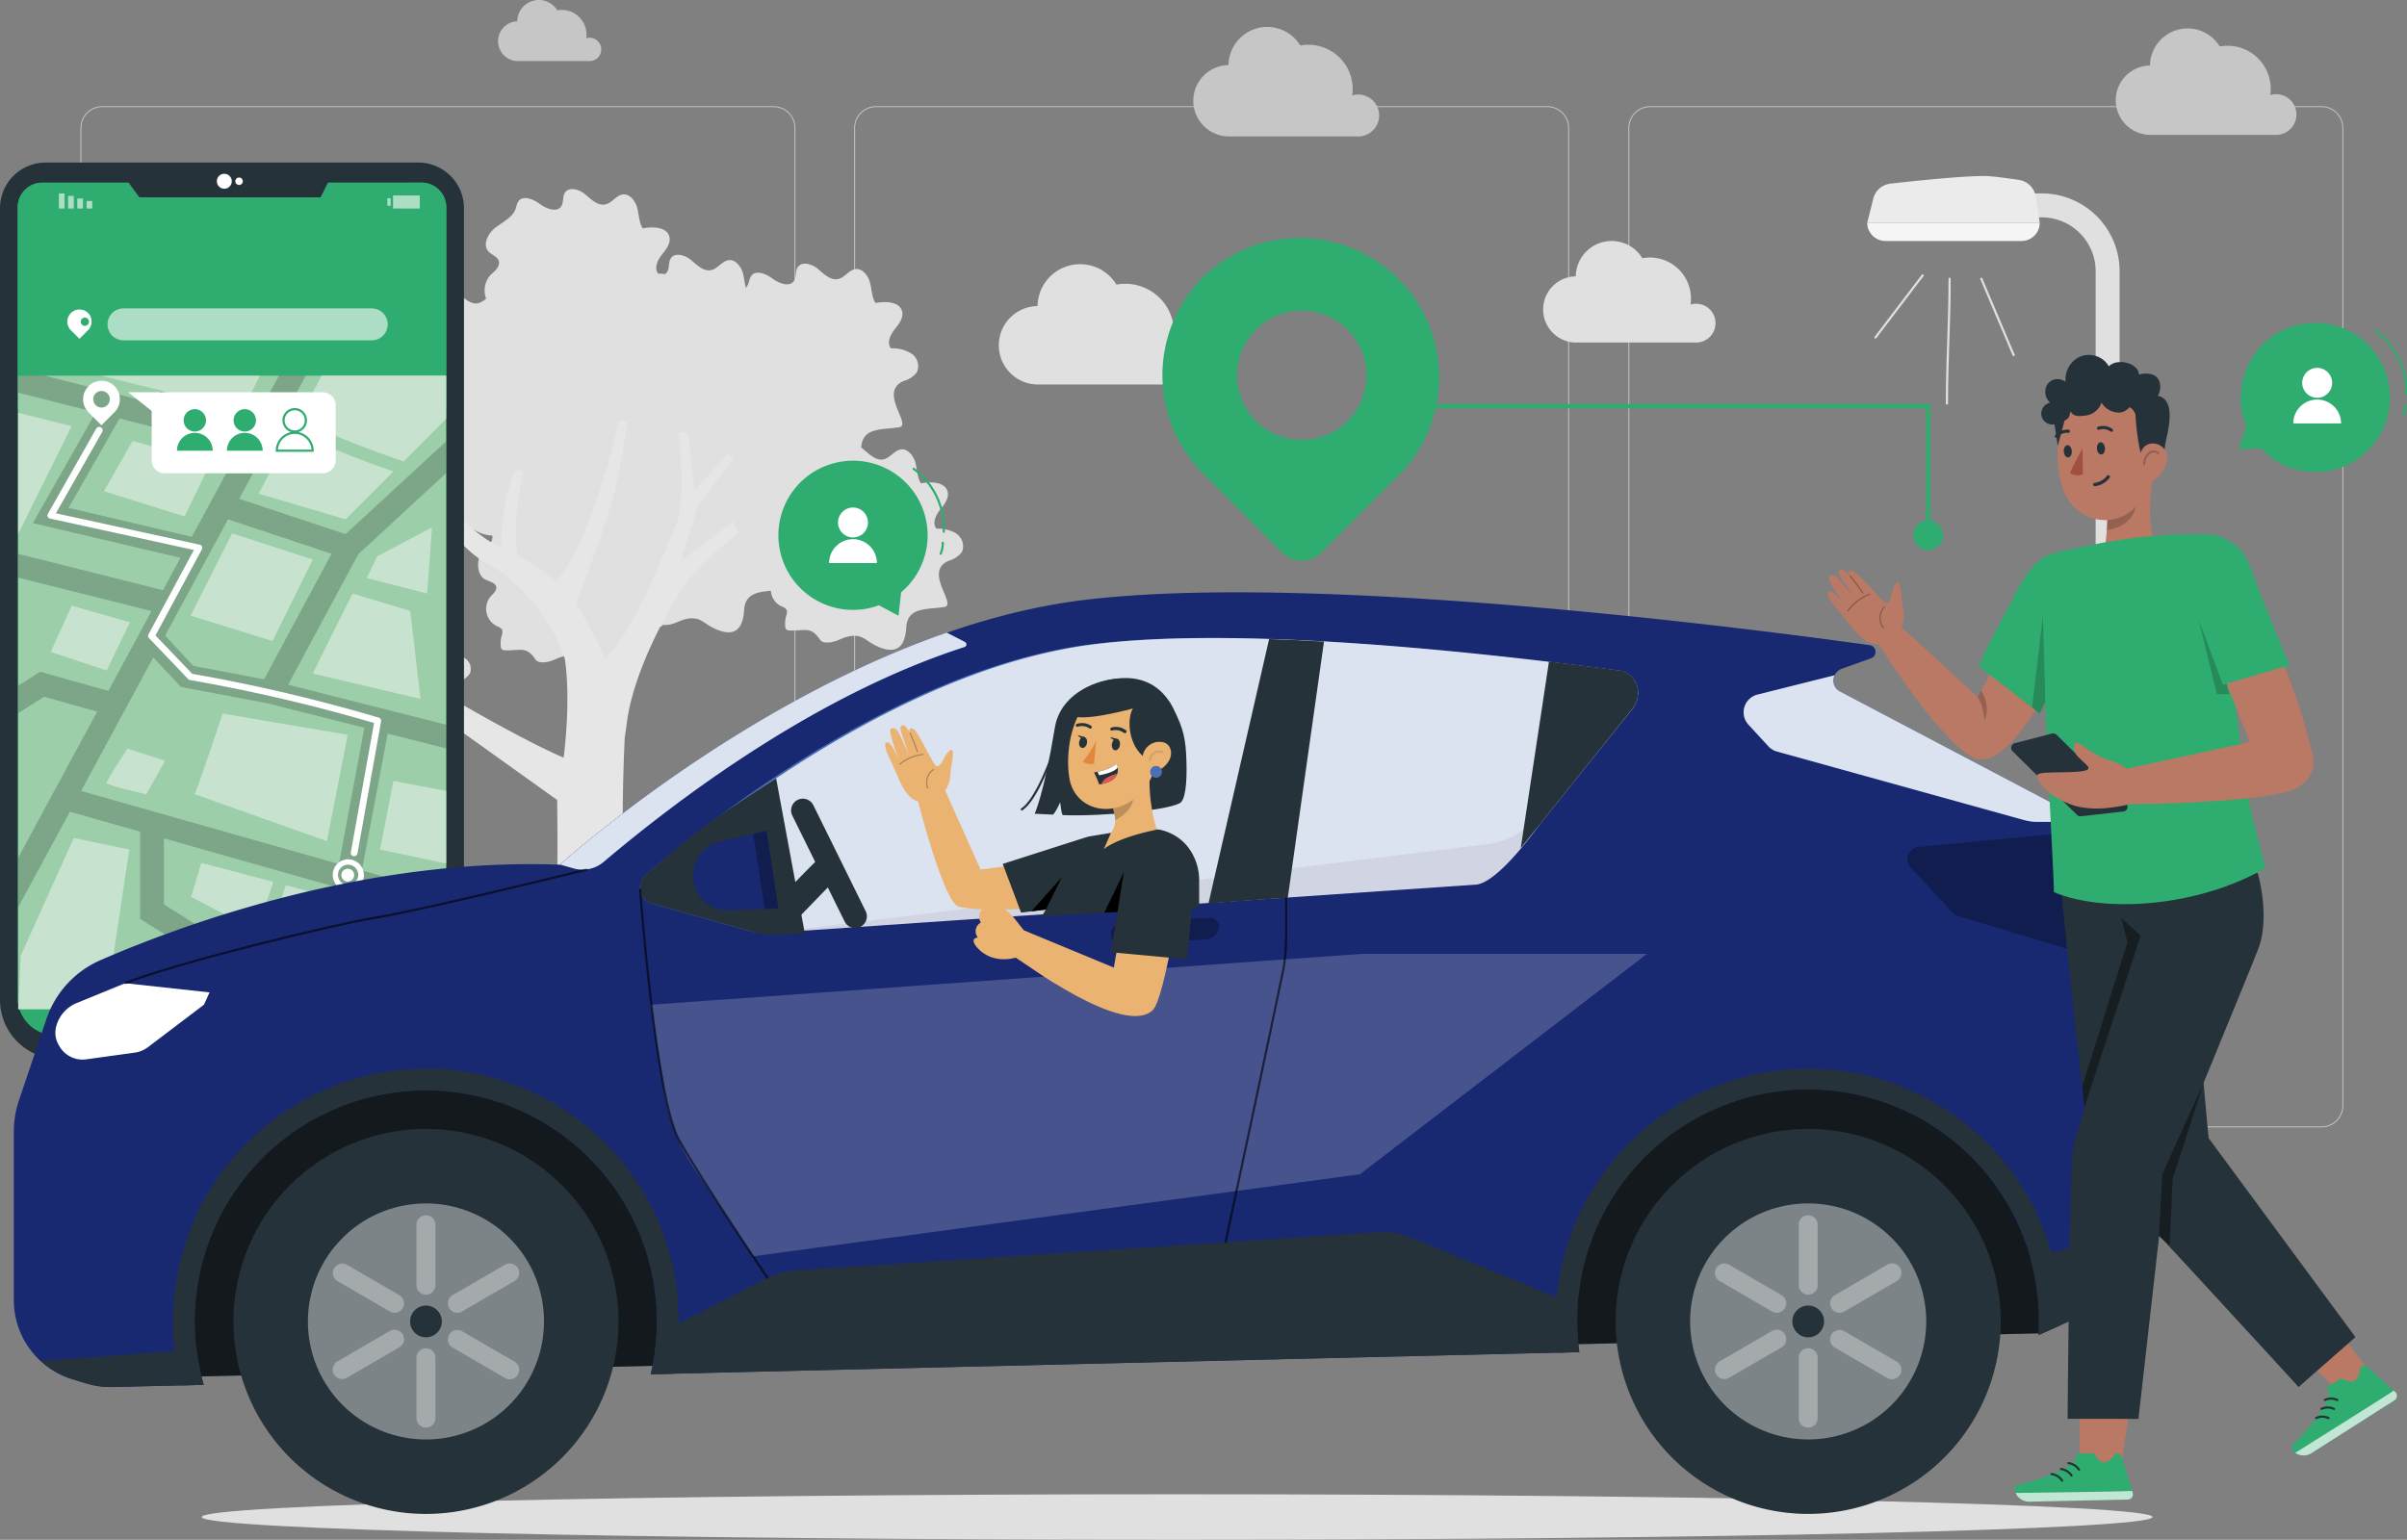 <svg xmlns="http://www.w3.org/2000/svg" xmlns:xlink="http://www.w3.org/1999/xlink" id="Grupo_394" data-name="Grupo 394" width="507.13" height="324.521" viewBox="0 0 507.13 324.521"><rect x="0" y="0" width="507.13" height="324.521" fill="#808080" stroke="none"/><defs><clipPath id="clip-path"><rect id="Ret&#xE2;ngulo_861" data-name="Ret&#xE2;ngulo 861" width="507.13" height="324.521" fill="none"></rect></clipPath><clipPath id="clip-path-3"><rect id="Ret&#xE2;ngulo_801" data-name="Ret&#xE2;ngulo 801" width="1.194" height="1.592" fill="none"></rect></clipPath><clipPath id="clip-path-4"><rect id="Ret&#xE2;ngulo_803" data-name="Ret&#xE2;ngulo 803" width="1.194" height="2.122" fill="none"></rect></clipPath><clipPath id="clip-path-5"><rect id="Ret&#xE2;ngulo_805" data-name="Ret&#xE2;ngulo 805" width="1.194" height="2.653" fill="none"></rect></clipPath><clipPath id="clip-path-6"><rect id="Ret&#xE2;ngulo_807" data-name="Ret&#xE2;ngulo 807" width="1.194" height="3.183" fill="none"></rect></clipPath><clipPath id="clip-path-7"><rect id="Ret&#xE2;ngulo_809" data-name="Ret&#xE2;ngulo 809" width="0.705" height="1.592" fill="none"></rect></clipPath><clipPath id="clip-path-8"><rect id="Ret&#xE2;ngulo_811" data-name="Ret&#xE2;ngulo 811" width="5.637" height="2.755" fill="none"></rect></clipPath><clipPath id="clip-path-9"><rect id="Ret&#xE2;ngulo_813" data-name="Ret&#xE2;ngulo 813" width="90.192" height="133.508" fill="none"></rect></clipPath><clipPath id="clip-path-10"><rect id="Ret&#xE2;ngulo_814" data-name="Ret&#xE2;ngulo 814" width="59.031" height="6.729" fill="none"></rect></clipPath><clipPath id="clip-path-11"><rect id="Ret&#xE2;ngulo_815" data-name="Ret&#xE2;ngulo 815" width="33.442" height="7.004" fill="none"></rect></clipPath><clipPath id="clip-path-12"><rect id="Ret&#xE2;ngulo_816" data-name="Ret&#xE2;ngulo 816" width="23.61" height="11.315" fill="none"></rect></clipPath><clipPath id="clip-path-13"><rect id="Ret&#xE2;ngulo_817" data-name="Ret&#xE2;ngulo 817" width="415.5" height="70.387" fill="none"></rect></clipPath><clipPath id="clip-path-14"><rect id="Ret&#xE2;ngulo_818" data-name="Ret&#xE2;ngulo 818" width="209.556" height="62.184" fill="none"></rect></clipPath><clipPath id="clip-path-15"><rect id="Ret&#xE2;ngulo_819" data-name="Ret&#xE2;ngulo 819" width="22.81" height="5.308" fill="none"></rect></clipPath><clipPath id="clip-path-16"><rect id="Ret&#xE2;ngulo_820" data-name="Ret&#xE2;ngulo 820" width="32.483" height="16.096" fill="none"></rect></clipPath><clipPath id="clip-path-17"><rect id="Ret&#xE2;ngulo_821" data-name="Ret&#xE2;ngulo 821" width="85.594" height="49.942" fill="none"></rect></clipPath><clipPath id="clip-path-18"><rect id="Ret&#xE2;ngulo_822" data-name="Ret&#xE2;ngulo 822" width="209.86" height="63.741" fill="none"></rect></clipPath><clipPath id="clip-path-19"><rect id="Ret&#xE2;ngulo_823" data-name="Ret&#xE2;ngulo 823" width="49.742" height="49.742" fill="none"></rect></clipPath><clipPath id="clip-path-20"><rect id="Ret&#xE2;ngulo_824" data-name="Ret&#xE2;ngulo 824" width="3.986" height="16.722" fill="none"></rect></clipPath><clipPath id="clip-path-22"><rect id="Ret&#xE2;ngulo_826" data-name="Ret&#xE2;ngulo 826" width="15.022" height="10.394" fill="none"></rect></clipPath><clipPath id="clip-path-23"><rect id="Ret&#xE2;ngulo_827" data-name="Ret&#xE2;ngulo 827" width="15.017" height="10.391" fill="none"></rect></clipPath><clipPath id="clip-path-24"><rect id="Ret&#xE2;ngulo_828" data-name="Ret&#xE2;ngulo 828" width="15.022" height="10.393" fill="none"></rect></clipPath><clipPath id="clip-path-25"><rect id="Ret&#xE2;ngulo_829" data-name="Ret&#xE2;ngulo 829" width="15.016" height="10.388" fill="none"></rect></clipPath><clipPath id="clip-path-27"><rect id="Ret&#xE2;ngulo_831" data-name="Ret&#xE2;ngulo 831" width="3.985" height="16.722" fill="none"></rect></clipPath><clipPath id="clip-path-29"><rect id="Ret&#xE2;ngulo_833" data-name="Ret&#xE2;ngulo 833" width="15.017" height="10.392" fill="none"></rect></clipPath><clipPath id="clip-path-30"><rect id="Ret&#xE2;ngulo_834" data-name="Ret&#xE2;ngulo 834" width="15.027" height="10.393" fill="none"></rect></clipPath><clipPath id="clip-path-31"><rect id="Ret&#xE2;ngulo_835" data-name="Ret&#xE2;ngulo 835" width="15.018" height="10.391" fill="none"></rect></clipPath><clipPath id="clip-path-32"><rect id="Ret&#xE2;ngulo_836" data-name="Ret&#xE2;ngulo 836" width="15.026" height="10.394" fill="none"></rect></clipPath><clipPath id="clip-path-33"><rect id="Ret&#xE2;ngulo_837" data-name="Ret&#xE2;ngulo 837" width="43.499" height="26.512" fill="none"></rect></clipPath><clipPath id="clip-path-34"><rect id="Ret&#xE2;ngulo_838" data-name="Ret&#xE2;ngulo 838" width="5.292" height="16.535" fill="none"></rect></clipPath><clipPath id="clip-path-35"><rect id="Ret&#xE2;ngulo_839" data-name="Ret&#xE2;ngulo 839" width="13.145" height="72.965" fill="none"></rect></clipPath><clipPath id="clip-path-36"><rect id="Ret&#xE2;ngulo_840" data-name="Ret&#xE2;ngulo 840" width="27.18" height="82.243" fill="none"></rect></clipPath><clipPath id="clip-path-37"><rect id="Ret&#xE2;ngulo_841" data-name="Ret&#xE2;ngulo 841" width="97.555" height="24.277" fill="none"></rect></clipPath><clipPath id="clip-path-38"><rect id="Ret&#xE2;ngulo_842" data-name="Ret&#xE2;ngulo 842" width="72.267" height="30.893" fill="none"></rect></clipPath><clipPath id="clip-path-39"><rect id="Ret&#xE2;ngulo_843" data-name="Ret&#xE2;ngulo 843" width="1.734" height="4.11" fill="none"></rect></clipPath><clipPath id="clip-path-40"><rect id="Ret&#xE2;ngulo_844" data-name="Ret&#xE2;ngulo 844" width="5.153" height="2.251" fill="none"></rect></clipPath><clipPath id="clip-path-41"><rect id="Ret&#xE2;ngulo_845" data-name="Ret&#xE2;ngulo 845" width="1.646" height="4.095" fill="none"></rect></clipPath><clipPath id="clip-path-42"><rect id="Ret&#xE2;ngulo_846" data-name="Ret&#xE2;ngulo 846" width="4.262" height="7.125" fill="none"></rect></clipPath><clipPath id="clip-path-43"><rect id="Ret&#xE2;ngulo_847" data-name="Ret&#xE2;ngulo 847" width="3.001" height="2.201" fill="none"></rect></clipPath><clipPath id="clip-path-44"><rect id="Ret&#xE2;ngulo_848" data-name="Ret&#xE2;ngulo 848" width="21.423" height="13.666" fill="none"></rect></clipPath><clipPath id="clip-path-45"><rect id="Ret&#xE2;ngulo_849" data-name="Ret&#xE2;ngulo 849" width="24.705" height="2.266" fill="none"></rect></clipPath><clipPath id="clip-path-46"><rect id="Ret&#xE2;ngulo_850" data-name="Ret&#xE2;ngulo 850" width="6.162" height="5.209" fill="none"></rect></clipPath><clipPath id="clip-path-47"><rect id="Ret&#xE2;ngulo_851" data-name="Ret&#xE2;ngulo 851" width="3.378" height="3.066" fill="none"></rect></clipPath><clipPath id="clip-path-48"><rect id="Ret&#xE2;ngulo_852" data-name="Ret&#xE2;ngulo 852" width="9.415" height="34.221" fill="none"></rect></clipPath><clipPath id="clip-path-49"><rect id="Ret&#xE2;ngulo_853" data-name="Ret&#xE2;ngulo 853" width="12.324" height="39.785" fill="none"></rect></clipPath><clipPath id="clip-path-50"><rect id="Ret&#xE2;ngulo_854" data-name="Ret&#xE2;ngulo 854" width="1.921" height="6.298" fill="none"></rect></clipPath><clipPath id="clip-path-51"><rect id="Ret&#xE2;ngulo_855" data-name="Ret&#xE2;ngulo 855" width="2.779" height="20.459" fill="none"></rect></clipPath><clipPath id="clip-path-52"><rect id="Ret&#xE2;ngulo_856" data-name="Ret&#xE2;ngulo 856" width="6.431" height="15.661" fill="none"></rect></clipPath><clipPath id="clip-path-53"><rect id="Ret&#xE2;ngulo_857" data-name="Ret&#xE2;ngulo 857" width="2.852" height="3.81" fill="none"></rect></clipPath><clipPath id="clip-path-54"><rect id="Ret&#xE2;ngulo_858" data-name="Ret&#xE2;ngulo 858" width="4.744" height="3.668" fill="none"></rect></clipPath><clipPath id="clip-path-55"><rect id="Ret&#xE2;ngulo_859" data-name="Ret&#xE2;ngulo 859" width="1.072" height="4.555" fill="none"></rect></clipPath></defs><g id="Grupo_393" data-name="Grupo 393" clip-path="url(#clip-path)"><g id="Grupo_392" data-name="Grupo 392"><g id="Grupo_391" data-name="Grupo 391" clip-path="url(#clip-path)"><path id="Caminho_624" data-name="Caminho 624" d="M614.156,245.752H472.7a4.593,4.593,0,0,1-4.588-4.588V35.123a4.593,4.593,0,0,1,4.588-4.587H614.156a4.593,4.593,0,0,1,4.588,4.587V241.164a4.593,4.593,0,0,1-4.588,4.588M472.7,30.732a4.4,4.4,0,0,0-4.392,4.392V241.164a4.4,4.4,0,0,0,4.392,4.392H614.156a4.4,4.4,0,0,0,4.392-4.392V35.123a4.4,4.4,0,0,0-4.392-4.392Z" transform="translate(-125.032 -8.156)" fill="#c6c6c6"></path><path id="Caminho_625" data-name="Caminho 625" d="M391.592,245.752H250.137a4.592,4.592,0,0,1-4.587-4.588V35.123a4.592,4.592,0,0,1,4.587-4.587H391.592a4.594,4.594,0,0,1,4.589,4.587V241.164a4.594,4.594,0,0,1-4.589,4.588M250.137,30.732a4.4,4.4,0,0,0-4.392,4.392V241.164a4.4,4.4,0,0,0,4.392,4.392H391.592a4.4,4.4,0,0,0,4.392-4.392V35.123a4.4,4.4,0,0,0-4.392-4.392Z" transform="translate(-65.586 -8.156)" fill="#c6c6c6"></path><path id="Caminho_626" data-name="Caminho 626" d="M169.171,245.752H27.716a4.592,4.592,0,0,1-4.587-4.588V35.123a4.592,4.592,0,0,1,4.587-4.587H169.171a4.593,4.593,0,0,1,4.588,4.587V241.164a4.593,4.593,0,0,1-4.588,4.588M27.716,30.732a4.4,4.4,0,0,0-4.392,4.392V241.164a4.4,4.4,0,0,0,4.392,4.392H169.171a4.4,4.4,0,0,0,4.392-4.392V35.123a4.4,4.4,0,0,0-4.392-4.392Z" transform="translate(-6.178 -8.156)" fill="#c6c6c6"></path><path id="Caminho_627" data-name="Caminho 627" d="M222.878,127.012a7.51,7.51,0,0,0-4.27-1.07c-.92-1.116-.178-2.8.713-3.931s1.98-2.431,1.642-3.838c-.526-2.111-3.491-2.2-5.63-1.783-.789-1.276-.77-2.862-1.154-4.335s-1.642-3.022-3.041-2.815-2.261,1.755-3.64,2.083c-1.605.375-2.994-1.041-4.252-2.1a4.717,4.717,0,0,0-.487-.366c.262-4.4,4.448-3.7,8.014-4.3,2.787-.46-4.6-7.508,1.032-9.778a4.983,4.983,0,0,0,2.712-1.877,3.19,3.19,0,0,0-1.23-3.894,7.507,7.507,0,0,0-4.26-1.07c-.919-1.117-.178-2.8.714-3.932s1.97-2.43,1.642-3.837c-.535-2.111-3.491-2.2-5.63-1.783-.789-1.277-.77-2.862-1.154-4.335s-1.633-3.022-3.04-2.816-2.262,1.755-3.641,2.084c-1.605.375-2.994-1.041-4.251-2.1s-3.453-1.727-4.317-.328c-.516.825-.207,1.989-.75,2.815-.929,1.407-3.153.544-4.523-.469s-3.585-1.933-4.523-.526a5.694,5.694,0,0,0-.535,1.464,3.927,3.927,0,0,1-.553,1.014c-.273-.976-.357-2.037-.611-3.022-.385-1.464-1.633-3.022-3.04-2.815s-2.262,1.764-3.641,2.083c-1.6.385-2.993-1.041-4.251-2.1s-3.453-1.727-4.317-.319c-.516.826-.206,1.989-.751,2.815a1.4,1.4,0,0,1-.451.46,7.245,7.245,0,0,0-1.417-.094c-.92-1.107-.178-2.778.713-3.923s1.98-2.44,1.642-3.837c-.525-2.121-3.491-2.2-5.63-1.783-.789-1.286-.77-2.872-1.154-4.335s-1.633-3.031-3.041-2.816-2.261,1.765-3.641,2.093c-1.6.375-2.993-1.033-4.251-2.1s-3.453-1.727-4.317-.328c-.516.816-.206,1.989-.75,2.815-.929,1.4-3.134.534-4.513-.479s-3.594-1.933-4.533-.525a5.633,5.633,0,0,0-.535,1.473c-.647,1.877-2.683,2.815-4.26,4.016s-2.825,3.594-1.492,5.058c.657.732,1.821,1,2.149,1.943.4,1.107-.77,2.186-1.708,2.984a4.9,4.9,0,0,0-.939,5.02,4.4,4.4,0,0,1-1.623.939c-1.6.375-2.993-1.042-4.251-2.1s-3.453-1.726-4.317-.328c-.516.816-.206,1.99-.75,2.815-.929,1.408-3.134.545-4.514-.469s-3.593-1.933-4.532-.525a5.709,5.709,0,0,0-.535,1.464c-.647,1.876-2.684,2.815-4.26,4.016s-2.825,3.594-1.492,5.067c.628.731,1.717,1.032,2.092,1.876-1.107-.44-2.383-.328-2.9.5s-.207,1.989-.751,2.815c-.929,1.408-3.134.545-4.513-.469s-3.594-1.933-4.533-.525a5.64,5.64,0,0,0-.534,1.473c-.648,1.877-2.684,2.8-4.26,4.007s-2.825,3.6-1.492,5.067c.657.723,1.821,1,2.149,1.943.413,1.107-.76,2.186-1.7,2.984-1.557,1.314-1.839,5.264.216,6.354.863.45,2.149.685,2.336,1.538s-.676,1.511-1.248,2.168a4.073,4.073,0,0,0,1.248,6.071c.5.225,1.1.422,1.286.938a2.026,2.026,0,0,1-.122,1.145,6.219,6.219,0,0,0-.2,2.205.992.992,0,0,0,.272.685,1.014,1.014,0,0,0,.648.188c2.965.131,4.392-.92,6.2,1.661a2.182,2.182,0,0,0,.619.657,1.89,1.89,0,0,0,.816.2c2.036.169,3.35-1.1,5.227-1.342,2.6-.328,3.134,1,5.414,2.073,3.576,1.689,5.311.648,5.987-1.792a10.487,10.487,0,0,0,.319-2.111,3.68,3.68,0,0,1,1.248-2.815h.056c1.9.159,3.191-.929,4.861-1.267l1.06-.112c1.98-.019,2.637,1.173,4.692,2.111a7.116,7.116,0,0,0,3.059.816c.3,1.107-.788,2.1-1.727,2.872-1.548,1.324-1.829,5.274.226,6.354.854.45,2.149.7,2.337,1.548s-.676,1.511-1.248,2.158a4.081,4.081,0,0,0,1.248,6.081c.488.235,1.1.422,1.276.938a1.976,1.976,0,0,1-.112,1.154,5.757,5.757,0,0,0-.2,2.2,1.013,1.013,0,0,0,.262.695,1.056,1.056,0,0,0,.657.178c2.965.131,4.392-.92,6.2,1.661a1.974,1.974,0,0,0,.619.657,2,2,0,0,0,.816.207c2.036.169,3.35-1.107,5.226-1.342,2.59-.328,3.135,1,5.405,2.074,3.585,1.68,5.321.647,6-1.793a10.52,10.52,0,0,0,.319-2.12c.263-4.392,4.448-3.7,8.023-4.289a.7.7,0,0,0,.582-.4h.226c2.036.169,3.35-1.1,5.226-1.342,2.6-.328,3.135,1,5.415,2.074,3.575,1.689,5.311.647,5.987-1.793a10.526,10.526,0,0,0,.319-2.121c.235-3.415,2.815-3.753,5.63-4.016a3.923,3.923,0,0,0,2.065,3.2c.5.226,1.1.423,1.286.939a2.027,2.027,0,0,1-.122,1.145,6.2,6.2,0,0,0-.2,2.2,1.012,1.012,0,0,0,.263.694,1.124,1.124,0,0,0,.657.188c2.965.132,4.392-.919,6.2,1.661a2.179,2.179,0,0,0,.619.657,1.871,1.871,0,0,0,.816.2c2.037.169,3.35-1.1,5.227-1.342,2.6-.328,3.134,1,5.415,2.074,3.575,1.689,5.311.647,5.986-1.793a10.487,10.487,0,0,0,.32-2.111c.262-4.4,4.458-3.7,8.023-4.3,2.787-.46-4.608-7.507,1.023-9.778a4.979,4.979,0,0,0,2.712-1.876,3.191,3.191,0,0,0-1.145-3.744" transform="translate(-21.305 -14.52)" fill="#e0e0e0"></path><path id="Caminho_628" data-name="Caminho 628" d="M121.21,183.537a6.2,6.2,0,0,0-3.555-.893c-.764-.934-.139-2.324.6-3.278s1.649-1.985,1.361-3.2c-.418-1.768-2.89-1.827-4.668-1.48-.665-1.072-.645-2.4-.992-3.615s-1.291-2.482-2.532-2.334-1.887,1.469-3.039,1.738c-1.331.318-2.493-.864-3.536-1.748s-2.88-1.439-3.6-.278c-.427.695-.169,1.678-.616,2.364-.785,1.192-2.622.446-3.774-.4s-2.979-1.609-3.774-.438a5.121,5.121,0,0,0-.446,1.222c-.536,1.569-2.224,2.344-3.545,3.346s-2.364,2.979-1.242,4.221c.546.605,1.509.854,1.788,1.618.337.993-.646,1.827-1.42,2.482-1.291,1.1-1.529,4.4.179,5.293.725.377,1.777.5,1.986,1.291s-.556,1.261-.993,1.807a3.395,3.395,0,0,0,1.043,5.055c.407.2.913.357,1.062.794a1.6,1.6,0,0,1-.1.993,4.973,4.973,0,0,0-.159,1.827.823.823,0,0,0,.218.575.862.862,0,0,0,.547.159c2.463.109,3.654-.764,5.163,1.381a1.8,1.8,0,0,0,.517.546,1.621,1.621,0,0,0,.685.169c1.7.139,2.8-.913,4.359-1.112,2.145-.279,2.6.834,4.5,1.727,2.979,1.4,4.439.536,4.965-1.5a8.954,8.954,0,0,0,.268-1.758c.218-3.665,3.714-3.088,6.683-3.585,2.324-.388-3.823-6.247.854-8.143a4.074,4.074,0,0,0,2.265-1.579,2.652,2.652,0,0,0-1.043-3.277" transform="translate(-23.285 -44.817)" fill="#e0e0e0"></path><path id="Caminho_629" data-name="Caminho 629" d="M174.472,150.806l3.826-12.135,7.45-9.583-1.272-1.061-7.029,7.66-1.25-12.135h-2.035s1.672,14.418-.734,19.7c0,0-8.735,22.224-14.053,27.034a4.6,4.6,0,0,0-.781.945,55.589,55.589,0,0,0-6.178-11.581c2.1-5.373,6.607-17.181,8.137-23.5a124.208,124.208,0,0,0,2.694-14.9l-1.742-.192s-4.943,23.339-13.111,33.959a32.466,32.466,0,0,0-8.137-5.467c-.664-3.28-.945-8.988,1.226-17.9l-1.727-.44a42.675,42.675,0,0,0-3.006,16.591,29.851,29.851,0,0,1-3.546-2.1c-7.871-5.536-13.408-15.54-13.408-15.54l-1.612,1.568s6.719,14.753,16.082,19.681,15.431,16.939,15.916,20.086c.133.9,1.214,8.029-.285,20.522-9.963-4.25-29.707-15.955-31.019-17.033l-2.3,3.091,31.943,22.856c.5,30.457-1.8,62.144-1.716,69h18.6c-.458-9.457-4.378-45.022-2.638-82.194.149-.914.3-1.96.453-3.179,1.453-11.4,10.105-26.979,14.221-31.409a85.559,85.559,0,0,1,9.312-8.51l-1.132-2.427Z" transform="translate(-31.139 -32.334)" fill="#e7e6e6"></path><path id="Caminho_630" data-name="Caminho 630" d="M382.194,26.4a4.407,4.407,0,0,0-4.406-4.406,4.2,4.2,0,0,0-1.26.188,9.607,9.607,0,0,0,.094-1.354,9.328,9.328,0,0,0-9.328-9.328,9.464,9.464,0,0,0-1.714.156,8.155,8.155,0,0,0-15.12,4.125h-.141a7.521,7.521,0,0,0,0,15.034h27.6a4.4,4.4,0,0,0,4.281-4.414" transform="translate(-91.625 -2.066)" fill="#c6c6c6"></path><path id="Caminho_631" data-name="Caminho 631" d="M479.925,86.607a4.088,4.088,0,0,0-4.088-4.088,3.9,3.9,0,0,0-1.168.174,9.006,9.006,0,0,0,.086-1.256,8.655,8.655,0,0,0-8.655-8.655,8.9,8.9,0,0,0-1.59.145,7.566,7.566,0,0,0-14.028,3.826h-.131a6.978,6.978,0,0,0,0,13.948h25.6a4.08,4.08,0,0,0,3.972-4.095" transform="translate(-118.484 -18.508)" fill="#e0e0e0"></path><path id="Caminho_632" data-name="Caminho 632" d="M164.881,10.409a2.457,2.457,0,0,0-2.457-2.457,2.308,2.308,0,0,0-.7.1,5.321,5.321,0,0,0,.052-.756,5.2,5.2,0,0,0-5.2-5.2,5.293,5.293,0,0,0-.956.088,4.548,4.548,0,0,0-8.434,2.3H147.1a4.2,4.2,0,0,0,0,8.386h15.392a2.453,2.453,0,0,0,2.388-2.462" transform="translate(-38.206 0)" fill="#c6c6c6"></path><path id="Caminho_633" data-name="Caminho 633" d="M646.282,26.315A4.284,4.284,0,0,0,642,22.031a4.06,4.06,0,0,0-1.225.182,9.42,9.42,0,0,0,.091-1.316,9.07,9.07,0,0,0-9.07-9.07,9.209,9.209,0,0,0-1.667.152,7.929,7.929,0,0,0-14.7,4.01h-.137a7.313,7.313,0,0,0,0,14.618H642.12a4.277,4.277,0,0,0,4.162-4.292" transform="translate(-162.451 -2.182)" fill="#c6c6c6"></path><path id="Caminho_634" data-name="Caminho 634" d="M330.18,96.478a4.844,4.844,0,0,0-4.844-4.843,4.578,4.578,0,0,0-1.385.207,10.538,10.538,0,0,0,.1-1.489A10.255,10.255,0,0,0,313.8,80.1a10.417,10.417,0,0,0-1.884.172A8.964,8.964,0,0,0,295.295,84.8h-.155a8.267,8.267,0,0,0,0,16.526h30.334a4.834,4.834,0,0,0,4.706-4.853" transform="translate(-76.694 -20.29)" fill="#e0e0e0"></path><path id="Caminho_635" data-name="Caminho 635" d="M596.68,252.2h5.049V72.018a16.41,16.41,0,0,0-16.4-16.4h-4.458v5.049h4.458A11.361,11.361,0,0,1,596.68,72.018Z" transform="translate(-155.15 -14.857)" fill="#e0e0e0"></path><path id="Caminho_636" data-name="Caminho 636" d="M536.776,60.468h36.346l-.83-5.482a4.233,4.233,0,0,0-3.563-3.555c-2.394-.354-5.532-.779-7-.808-4.292-.094-14.9,1.017-20.081,1.6a4.213,4.213,0,0,0-3.607,3.2Z" transform="translate(-143.371 -13.519)" fill="#ebebeb"></path><path id="Caminho_637" data-name="Caminho 637" d="M540.62,67.9h28.664a3.837,3.837,0,0,0,3.838-3.837H536.775A3.845,3.845,0,0,0,540.62,67.9" transform="translate(-143.371 -17.11)" fill="#f5f5f5"></path><line id="Linha_4" data-name="Linha 4" x2="6.817" y2="16.081" transform="translate(417.445 58.76)" fill="#fff"></line><line id="Linha_5" data-name="Linha 5" x2="6.817" y2="16.081" transform="translate(417.445 58.76)" fill="none" stroke="#e0e0e0" stroke-linecap="round" stroke-linejoin="round" stroke-width="0.461"></line><path id="Caminho_638" data-name="Caminho 638" d="M560.257,80.175c0,9.284-.569,17.006-.569,26.29" transform="translate(-149.491 -21.414)" fill="none" stroke="#e0e0e0" stroke-linecap="round" stroke-linejoin="round" stroke-width="0.461"></path><line id="Linha_6" data-name="Linha 6" x1="9.948" y2="13.074" transform="translate(395.134 58.05)" fill="none" stroke="#e0e0e0" stroke-linecap="round" stroke-linejoin="round" stroke-width="0.461"></line><path id="Caminho_639" data-name="Caminho 639" d="M469.009,434.491c0,2.65-92.012,4.8-205.514,4.8s-205.513-2.149-205.513-4.8,92.012-4.8,205.513-4.8,205.514,2.148,205.514,4.8" transform="translate(-15.487 -114.769)" fill="#e0e0e0"></path><path id="Caminho_640" data-name="Caminho 640" d="M85.274,235.683h-72.8A12.478,12.478,0,0,1,0,223.205V56.369a9.627,9.627,0,0,1,9.627-9.627h78.5a9.628,9.628,0,0,1,9.628,9.627V223.2a12.479,12.479,0,0,1-12.478,12.478" transform="translate(0 -12.485)" fill="#263239"></path><path id="Caminho_641" data-name="Caminho 641" d="M70.5,52.526l-1.564,3.091H30.683l-2.275-3.091H10.327A5.208,5.208,0,0,0,5.088,57.7V224.376A7.869,7.869,0,0,0,13,232.2H87.467a7.869,7.869,0,0,0,7.915-7.822V57.7a5.208,5.208,0,0,0-5.238-5.176Z" transform="translate(-1.359 -14.03)" fill="#2fac6f"></path><path id="Caminho_642" data-name="Caminho 642" d="M65.482,51.551a1.573,1.573,0,1,1-1.573-1.573,1.573,1.573,0,0,1,1.573,1.573" transform="translate(-16.65 -13.349)" fill="#fff"></path><path id="Caminho_643" data-name="Caminho 643" d="M69.224,51.837a.786.786,0,1,1-.786-.786.786.786,0,0,1,.786.786" transform="translate(-18.069 -13.636)" fill="#fff"></path><path id="Caminho_644" data-name="Caminho 644" d="M90.144,52.526H70.5l-1.565,3.091H30.683l-2.275-3.091H10.326A5.208,5.208,0,0,0,5.088,57.7v42.644H95.382V57.7a5.208,5.208,0,0,0-5.239-5.176" transform="translate(-1.359 -14.03)" fill="#2fac6f"></path><g id="Grupo_234" data-name="Grupo 234" transform="translate(18.243 42.354)" opacity="0.6" style="isolation: isolate"><g id="Grupo_233" data-name="Grupo 233"><g id="Grupo_232" data-name="Grupo 232" clip-path="url(#clip-path-3)"><rect id="Ret&#xE2;ngulo_800" data-name="Ret&#xE2;ngulo 800" width="1.194" height="1.592" fill="#fff"></rect></g></g></g><g id="Grupo_237" data-name="Grupo 237" transform="translate(16.289 41.824)" opacity="0.6" style="isolation: isolate"><g id="Grupo_236" data-name="Grupo 236"><g id="Grupo_235" data-name="Grupo 235" clip-path="url(#clip-path-4)"><rect id="Ret&#xE2;ngulo_802" data-name="Ret&#xE2;ngulo 802" width="1.194" height="2.122" transform="translate(-0.001)" fill="#fff"></rect></g></g></g><g id="Grupo_240" data-name="Grupo 240" transform="translate(14.348 41.293)" opacity="0.6" style="isolation: isolate"><g id="Grupo_239" data-name="Grupo 239"><g id="Grupo_238" data-name="Grupo 238" clip-path="url(#clip-path-5)"><rect id="Ret&#xE2;ngulo_804" data-name="Ret&#xE2;ngulo 804" width="1.194" height="2.653" transform="translate(0 0)" fill="#fff"></rect></g></g></g><g id="Grupo_243" data-name="Grupo 243" transform="translate(12.407 40.769)" opacity="0.6" style="isolation: isolate"><g id="Grupo_242" data-name="Grupo 242"><g id="Grupo_241" data-name="Grupo 241" clip-path="url(#clip-path-6)"><rect id="Ret&#xE2;ngulo_806" data-name="Ret&#xE2;ngulo 806" width="1.194" height="3.183" transform="translate(0 0)" fill="#fff"></rect></g></g></g><g id="Grupo_246" data-name="Grupo 246" transform="translate(81.615 41.776)" opacity="0.6" style="isolation: isolate"><g id="Grupo_245" data-name="Grupo 245"><g id="Grupo_244" data-name="Grupo 244" clip-path="url(#clip-path-7)"><rect id="Ret&#xE2;ngulo_808" data-name="Ret&#xE2;ngulo 808" width="0.705" height="1.592" fill="#fff"></rect></g></g></g><g id="Grupo_249" data-name="Grupo 249" transform="translate(82.809 41.197)" opacity="0.6" style="isolation: isolate"><g id="Grupo_248" data-name="Grupo 248"><g id="Grupo_247" data-name="Grupo 247" clip-path="url(#clip-path-8)"><rect id="Ret&#xE2;ngulo_810" data-name="Ret&#xE2;ngulo 810" width="5.637" height="2.755" transform="translate(-0.001)" fill="#fff"></rect></g></g></g><rect id="Ret&#xE2;ngulo_812" data-name="Ret&#xE2;ngulo 812" width="90.156" height="133.501" transform="translate(3.832 79.176)" fill="#9ccea9"></rect><g id="Grupo_252" data-name="Grupo 252" transform="translate(3.832 79.169)" opacity="0.2" style="isolation: isolate"><g id="Grupo_251" data-name="Grupo 251"><g id="Grupo_250" data-name="Grupo 250" clip-path="url(#clip-path-9)"><path id="Caminho_645" data-name="Caminho 645" d="M95.384,128.567v-6.686l-21.2,19.552-22.4-7.459,14.034-25.954H60.168l-5.983,11.05-43.4-11.05H5.243v3.591l16.331,4.144L8.32,139.1l31.094,7.314-3.692,6.823L5.229,145.59v5l28.1,7.045-9.1,16.83L9.873,170.432l-4.644,2.921v5.8l5.453-3.453,11.186,3.135L5.229,209.61v10.442l10.884-20.125,14.807,4.2V222.5L61.04,241.529h9.9L35.93,219.458V205.543l59.455,16.851v-5.042L77.644,212.3l5.425-28.833,12.352,3.121V181.6l-33.327-8.433,14.786-27.5Zm-79.535,7.32,10.734-18.84,25.248,6.436L41.812,142Zm62.325,46.354-5.367,28.716-54.331-15.4L33.69,167.414l5.825,6.216,18.3,3.453ZM57.034,172.02,42.141,169.2l-5.961-6.381L49.433,138.3l21.813,7.265Z" transform="translate(-5.228 -108.021)"></path></g></g></g><g id="Grupo_255" data-name="Grupo 255" transform="translate(22.656 64.994)" opacity="0.6" style="isolation: isolate"><g id="Grupo_254" data-name="Grupo 254"><g id="Grupo_253" data-name="Grupo 253" clip-path="url(#clip-path-10)"><path id="Caminho_646" data-name="Caminho 646" d="M86.592,95.409H34.283a3.364,3.364,0,0,1-3.37-3.358v-.006a3.365,3.365,0,0,1,3.364-3.365H86.592a3.365,3.365,0,0,1,3.352,3.376v.018a3.365,3.365,0,0,1-3.352,3.334" transform="translate(-30.913 -88.68)" fill="#fff"></path></g></g></g><path id="Caminho_647" data-name="Caminho 647" d="M23.736,89.746h0a2.569,2.569,0,0,0-3.648,3.618L21.9,95.172l1.809-1.809a2.58,2.58,0,0,0,.03-3.618m-1.013,2.635a.87.87,0,1,1,.018.007l-.018.018Z" transform="translate(-5.168 -23.769)" fill="#fff"></path><path id="Caminho_648" data-name="Caminho 648" d="M98.733,247.1a3.283,3.283,0,1,0,3.4,3.28,3.341,3.341,0,0,0-3.4-3.28m0,5.415a2.135,2.135,0,1,1,2.211-2.134,2.174,2.174,0,0,1-2.211,2.134" transform="translate(-25.463 -66.001)" fill="#fff"></path><path id="Caminho_649" data-name="Caminho 649" d="M100.827,251.107a1.346,1.346,0,1,1-1.346-1.3,1.323,1.323,0,0,1,1.346,1.3" transform="translate(-26.212 -66.723)" fill="#fff"></path><path id="Caminho_650" data-name="Caminho 650" d="M81.487,123.729l-7.156,13.35L92.644,142.5l10.1-10.1a194.482,194.482,0,0,1-21.262-8.674" transform="translate(-19.854 -33.048)" fill="#c7e2ce"></path><path id="Caminho_651" data-name="Caminho 651" d="M116.913,108.021v9.116l-8.96,8.978c-6.026-2.072-11.973-4.309-17.762-6.906q-2.2-.981-4.359-2.037l4.881-9.15Z" transform="translate(-22.926 -28.852)" fill="#c7e2ce"></path><path id="Caminho_652" data-name="Caminho 652" d="M63.542,153.365l17,5.532-8.5,17.168-17.261-5.352Z" transform="translate(-14.632 -40.963)" fill="#c7e2ce"></path><path id="Caminho_653" data-name="Caminho 653" d="M89.954,187.552c.143-.462,8.351-16.858,8.351-16.858l12.166,3.653,2.147,18.543Z" transform="translate(-24.026 -45.592)" fill="#c7e2ce"></path><path id="Caminho_654" data-name="Caminho 654" d="M105.416,162.325l12.741,3.283,1.02-13.956-11.5,6.073Z" transform="translate(-28.156 -40.506)" fill="#c7e2ce"></path><path id="Caminho_655" data-name="Caminho 655" d="M55.974,222.194c.258-.207,5.9-17,5.9-17l26.342,4.475L83.834,232.09Z" transform="translate(-14.95 -54.806)" fill="#c7e2ce"></path><path id="Caminho_656" data-name="Caminho 656" d="M35.029,215.292l7.942,2.528L39,224.892s-8.365-1.851-8.365-2.4,4.394-7.2,4.394-7.2" transform="translate(-8.183 -57.504)" fill="#c7e2ce"></path><path id="Caminho_657" data-name="Caminho 657" d="M28.679,243.422c-.193.456-5.019,33.618-5.019,33.618H5.228l.551-11.29,11.157-24.78Z" transform="translate(-1.396 -64.362)" fill="#c7e2ce"></path><path id="Caminho_658" data-name="Caminho 658" d="M114.513,263.419v14l-20.148.769L76.848,265.6s3.014-8.371,3.916-11.038Z" transform="translate(-20.526 -67.992)" fill="#c7e2ce"></path><path id="Caminho_659" data-name="Caminho 659" d="M72.214,252.109l-15.129-3.978-2.147,7.176,13.691,7.151s3.585-9.665,3.585-10.349" transform="translate(-14.674 -66.275)" fill="#c7e2ce"></path><path id="Caminho_660" data-name="Caminho 660" d="M123.167,226.678v15.291l-13.919-2.929,2.834-14.475Z" transform="translate(-29.18 -59.981)" fill="#c7e2ce"></path><path id="Caminho_661" data-name="Caminho 661" d="M14.582,183.918,19,174.18l12.294,3.494-4.945,10.173Z" transform="translate(-3.895 -46.523)" fill="#c7e2ce"></path><path id="Caminho_662" data-name="Caminho 662" d="M29.864,137.383l6.061-10.6,16.446,4.606-5.517,11.319Z" transform="translate(-7.977 -33.863)" fill="#c7e2ce"></path><g id="Grupo_258" data-name="Grupo 258" transform="translate(21.308 79.169)" opacity="0.4" style="isolation: isolate"><g id="Grupo_257" data-name="Grupo 257"><g id="Grupo_256" data-name="Grupo 256" clip-path="url(#clip-path-11)"><path id="Caminho_663" data-name="Caminho 663" d="M62.515,108.021a79.61,79.61,0,0,1-3.807,7c-.314.241-20.646-4.731-29.634-7Z" transform="translate(-29.073 -108.021)" fill="#fff"></path></g></g></g><path id="Caminho_664" data-name="Caminho 664" d="M16.492,121.513,5.228,144.227V118.688Z" transform="translate(-1.396 -31.701)" fill="#c7e2ce"></path><path id="Caminho_665" data-name="Caminho 665" d="M78.268,213.231h-.129a.694.694,0,0,1-.58-.794l4.9-27.272A352.622,352.622,0,0,0,43.7,176.118a.729.729,0,0,1-.408-.207l-8.251-8.639a.672.672,0,0,1-.114-.781L44.5,148.7l-30.3-6.616a.691.691,0,0,1-.536-.828.649.649,0,0,1,.072-.18l10.19-17.956a.739.739,0,0,1,.988-.262.686.686,0,0,1,.272.953L15.42,140.966,45.7,147.581a.692.692,0,0,1,.545.824.718.718,0,0,1-.064.171L36.4,166.718l7.75,8.088a351.6,351.6,0,0,1,39.3,9.233.688.688,0,0,1,.487.773l-4.973,27.839a.709.709,0,0,1-.7.58" transform="translate(-3.646 -32.79)" fill="#fff"></path><path id="Caminho_666" data-name="Caminho 666" d="M30.541,110.654h0a3.888,3.888,0,0,0-5.5-.023l-.023.023a3.9,3.9,0,0,0,0,5.477l2.739,2.739,2.738-2.739a3.9,3.9,0,0,0,.045-5.477m-1.533,3.971a1.744,1.744,0,1,1,0-2.465h0a1.744,1.744,0,0,1,0,2.465" transform="translate(-6.382 -29.248)" fill="#fff"></path><path id="Caminho_667" data-name="Caminho 667" d="M79.618,129.884H46.362a2.759,2.759,0,0,1-2.759-2.76V115.557a2.759,2.759,0,0,1,2.759-2.76H79.618a2.759,2.759,0,0,1,2.759,2.759v11.568a2.759,2.759,0,0,1-2.759,2.759" transform="translate(-11.646 -30.128)" fill="#fff"></path><path id="Caminho_668" data-name="Caminho 668" d="M55.149,122.373a2.356,2.356,0,1,0-2.356-2.356,2.356,2.356,0,0,0,2.356,2.356" transform="translate(-14.101 -31.427)" fill="#2fac6f"></path><path id="Caminho_669" data-name="Caminho 669" d="M54.636,124.464a3.763,3.763,0,0,0-3.763,3.763H58.4a3.763,3.763,0,0,0-3.763-3.763" transform="translate(-13.588 -33.244)" fill="#2fac6f"></path><path id="Caminho_670" data-name="Caminho 670" d="M69.509,122.373a2.356,2.356,0,1,0-2.356-2.356,2.356,2.356,0,0,0,2.356,2.356" transform="translate(-17.936 -31.427)" fill="#2fac6f"></path><path id="Caminho_671" data-name="Caminho 671" d="M69,124.464a3.763,3.763,0,0,0-3.763,3.763h7.525A3.762,3.762,0,0,0,69,124.464" transform="translate(-17.424 -33.244)" fill="#2fac6f"></path><path id="Caminho_672" data-name="Caminho 672" d="M83.868,122.373a2.356,2.356,0,1,0-2.356-2.356A2.356,2.356,0,0,0,83.868,122.373Z" transform="translate(-21.772 -31.427)" fill="none" stroke="#2fac6f" stroke-linecap="round" stroke-miterlimit="10" stroke-width="0.461"></path><path id="Caminho_673" data-name="Caminho 673" d="M83.355,124.464a3.763,3.763,0,0,0-3.763,3.763h7.525A3.763,3.763,0,0,0,83.355,124.464Z" transform="translate(-21.259 -33.244)" fill="none" stroke="#2fac6f" stroke-linecap="round" stroke-miterlimit="10" stroke-width="0.461"></path><path id="Caminho_674" data-name="Caminho 674" d="M43.6,112.8H36.854s5.653,4.543,5.783,4.543.967-4.543.967-4.543" transform="translate(-9.844 -30.128)" fill="#fff"></path><g id="Grupo_261" data-name="Grupo 261" transform="translate(27.238 201.362)" opacity="0.4" style="isolation: isolate"><g id="Grupo_260" data-name="Grupo 260"><g id="Grupo_259" data-name="Grupo 259" clip-path="url(#clip-path-12)"><path id="Caminho_675" data-name="Caminho 675" d="M37.209,286.06c-.58,0,4.574-11.054,4.54-11.269-.141-.888,19.025,11.269,19.025,11.269Z" transform="translate(-37.164 -274.745)" fill="#fff"></path></g></g></g><path id="Caminho_676" data-name="Caminho 676" d="M342.754,76.6a29.366,29.366,0,0,1,41.528,41.515l-16.589,16.591a5.9,5.9,0,0,1-8.339,0l-16.6-16.6a29.362,29.362,0,0,1,0-41.507m20.767,34.407a13.634,13.634,0,1,0-13.633-13.633v0a13.632,13.632,0,0,0,13.633,13.606Z" transform="translate(-89.254 -18.266)" fill="#2fac6f"></path><path id="Caminho_677" data-name="Caminho 677" d="M394.565,116.793H511.64v28.826" transform="translate(-105.387 -31.195)" fill="none" stroke="#2fac6f" stroke-miterlimit="10" stroke-width="0.923"></path><path id="Caminho_678" data-name="Caminho 678" d="M556.291,152.793a3.122,3.122,0,1,1-3.121-3.121,3.122,3.122,0,0,1,3.121,3.121" transform="translate(-146.916 -39.977)" fill="#2fac6f"></path><path id="Caminho_679" data-name="Caminho 679" d="M671.7,98.228a15.722,15.722,0,1,1-22.183-1.5,15.721,15.721,0,0,1,22.183,1.5" transform="translate(-172.048 -24.799)" fill="#2fac6f"></path><path id="Caminho_680" data-name="Caminho 680" d="M649.17,123.047l-4.022-.453-1.655,4.831,5.016-.252Z" transform="translate(-171.875 -32.744)" fill="#2fac6f"></path><path id="Caminho_681" data-name="Caminho 681" d="M683.023,95.179a15.586,15.586,0,0,1,6.349,13.259" transform="translate(-182.433 -25.422)" fill="none" stroke="#2fac6f" stroke-linecap="round" stroke-miterlimit="10" stroke-width="0.461"></path><path id="Caminho_682" data-name="Caminho 682" d="M691.241,116.458a5.674,5.674,0,0,1-.432,2.282" transform="translate(-184.513 -31.106)" fill="none" stroke="#2fac6f" stroke-linecap="round" stroke-miterlimit="10" stroke-width="0.461"></path><path id="Caminho_683" data-name="Caminho 683" d="M664.98,112.095a3.153,3.153,0,1,0-3.153-3.153,3.153,3.153,0,0,0,3.153,3.153" transform="translate(-176.772 -28.256)" fill="#fff"></path><path id="Caminho_684" data-name="Caminho 684" d="M664.294,114.894a5.036,5.036,0,0,0-5.036,5.036H669.33a5.036,5.036,0,0,0-5.036-5.036" transform="translate(-176.086 -30.688)" fill="#fff"></path><path id="Caminho_685" data-name="Caminho 685" d="M251.327,137.86a15.722,15.722,0,1,1-22.183-1.5,15.721,15.721,0,0,1,22.183,1.5" transform="translate(-59.766 -35.385)" fill="#2fac6f"></path><path id="Caminho_686" data-name="Caminho 686" d="M253.241,168.479l-1.085,3.9,4.506,2.4.547-4.992Z" transform="translate(-67.35 -45)" fill="#2fac6f"></path><path id="Caminho_687" data-name="Caminho 687" d="M262.646,134.811A15.587,15.587,0,0,1,269,148.07" transform="translate(-70.152 -36.008)" fill="none" stroke="#2fac6f" stroke-linecap="round" stroke-miterlimit="10" stroke-width="0.461"></path><path id="Caminho_688" data-name="Caminho 688" d="M270.864,156.09a5.687,5.687,0,0,1-.431,2.282" transform="translate(-72.232 -41.691)" fill="none" stroke="#2fac6f" stroke-linecap="round" stroke-miterlimit="10" stroke-width="0.461"></path><path id="Caminho_689" data-name="Caminho 689" d="M244.066,152.249a3.153,3.153,0,1,0-3.153-3.153,3.153,3.153,0,0,0,3.153,3.153" transform="translate(-64.347 -38.981)" fill="#fff"></path><path id="Caminho_690" data-name="Caminho 690" d="M243.38,155.047a5.036,5.036,0,0,0-5.036,5.036h10.072a5.036,5.036,0,0,0-5.036-5.036" transform="translate(-63.661 -41.413)" fill="#fff"></path><path id="Caminho_691" data-name="Caminho 691" d="M437.11,361.254,25.569,370.9V300.513h415.5Z" transform="translate(-6.829 -80.266)" fill="#263239"></path><g id="Grupo_264" data-name="Grupo 264" transform="translate(18.74 220.247)" opacity="0.5" style="isolation: isolate"><g id="Grupo_263" data-name="Grupo 263"><g id="Grupo_262" data-name="Grupo 262" clip-path="url(#clip-path-13)"><path id="Caminho_692" data-name="Caminho 692" d="M437.11,361.254,25.569,370.9V300.513h415.5Z" transform="translate(-25.569 -300.513)"></path></g></g></g><path id="Caminho_693" data-name="Caminho 693" d="M3.972,283.8v35.7A17.426,17.426,0,0,0,16.26,336.154l2.909.885a17.274,17.274,0,0,0,5.536.769l19.22-.449a48.691,48.691,0,1,1,94.218-2.243l195.573-4.651a48.691,48.691,0,1,1,96.921-6.471c0,.948-.077,1.884-.077,2.819.257-.1.526-.2.782-.333l6.688-2.986a18.427,18.427,0,0,0,10.84-16.786v-72.7a18.415,18.415,0,0,0-9.841-16.3l-50.268-26.434a2.652,2.652,0,0,1,.333-4.831l6.151-2.2a1.435,1.435,0,0,0-.281-2.781c-23.885-3.331-116.783-15.478-165.615-9.507-56.328,6.894-110.311,55.777-110.311,55.777-41.452-1.55-80.149,12.878-96.806,20.117A20.809,20.809,0,0,0,10.84,260.26l-5.7,16.888a20.913,20.913,0,0,0-1.166,6.65" transform="translate(-1.061 -45.493)" fill="#182871"></path><path id="Caminho_694" data-name="Caminho 694" d="M382.686,379.6a48.99,48.99,0,0,1-.423-6.471c0-1.1.038-2.191.1-3.28L347,355.385a14.818,14.818,0,0,0-6.535-1.063l-123.01,8.072a14.624,14.624,0,0,0-5.766,1.589L188.318,376a50.061,50.061,0,0,1-1.192,8.252Z" transform="translate(-49.981 -94.63)" fill="#263239"></path><path id="Caminho_695" data-name="Caminho 695" d="M603.736,355.736v-1.858l-20,6.125a49.051,49.051,0,0,1,1.755,13.019c0,.948-.077,1.884-.077,2.819.257-.1.525-.205.781-.333l6.7-2.986a18.426,18.426,0,0,0,10.84-16.786" transform="translate(-155.913 -94.52)" fill="#263239"></path><path id="Caminho_696" data-name="Caminho 696" d="M11.717,390.481a17.353,17.353,0,0,0,6.676,3.844l2.908.884a17.252,17.252,0,0,0,5.536.769l19.22-.449a47.536,47.536,0,0,1-1.5-7.418Z" transform="translate(-3.13 -103.663)" fill="#263239"></path><path id="Caminho_697" data-name="Caminho 697" d="M500.453,307.32A53.253,53.253,0,0,0,447.6,367.172l4.613-.115a48.691,48.691,0,1,1,96.921-6.471c0,.948-.077,1.884-.077,2.819.257-.1.525-.2.781-.333l3.844-1.743v-.743A53.33,53.33,0,0,0,500.4,307.32Z" transform="translate(-119.441 -82.084)" fill="#263239"></path><path id="Caminho_698" data-name="Caminho 698" d="M103.033,307.32a53.266,53.266,0,0,0-51.549,66.733l4.728-.1a48.691,48.691,0,1,1,94.218-2.243l4.715-.115a53.252,53.252,0,0,0-52.112-64.273Z" transform="translate(-13.286 -82.084)" fill="#263239"></path><path id="Caminho_699" data-name="Caminho 699" d="M185.25,233.283a3.543,3.543,0,0,0-1.144,1.959,3.5,3.5,0,0,0,2.217,4.181l20.33,5.7a13.812,13.812,0,0,0,5.516.416l150.737-18.675a15.39,15.39,0,0,0,9.679-5.371l19.774-23.037a5.1,5.1,0,0,0,1.185-2.811,4.652,4.652,0,0,0-3.673-5.282c-36.1-4.787-81.733-9.138-110.552-5.617-37.769,4.609-75.8,33-94.069,48.538" transform="translate(-49.15 -49.003)" fill="#4b6fb5"></path><g id="Grupo_267" data-name="Grupo 267" transform="translate(135.545 134.461)" opacity="0.8" style="isolation: isolate"><g id="Grupo_266" data-name="Grupo 266"><g id="Grupo_265" data-name="Grupo 265" clip-path="url(#clip-path-14)"><path id="Caminho_700" data-name="Caminho 700" d="M186.177,233.283a3.542,3.542,0,0,0-1.144,1.959,3.5,3.5,0,0,0,2.217,4.181l20.33,5.7a13.812,13.812,0,0,0,5.516.416l147.363-10.1c3.668-.465,9.338-7.207,13.348-12.679l19.479-24.3a5.1,5.1,0,0,0,1.185-2.811,4.652,4.652,0,0,0-3.673-5.282c-36.1-4.787-81.733-9.138-110.552-5.617-37.769,4.609-75.8,33-94.069,48.538" transform="translate(-184.943 -183.464)" fill="#fff"></path></g></g></g><g id="Grupo_270" data-name="Grupo 270" transform="translate(234.02 193.444)" opacity="0.3"><g id="Grupo_269" data-name="Grupo 269"><g id="Grupo_268" data-name="Grupo 268" clip-path="url(#clip-path-15)"><path id="Caminho_701" data-name="Caminho 701" d="M320.534,269.14a1.859,1.859,0,0,1-1.118-2.378,3.114,3.114,0,0,1,2.806-2.063l17.939-.756a1.872,1.872,0,0,1,1.845,2.5,3.138,3.138,0,0,1-2.819,2.062l-17.939.743a1.85,1.85,0,0,1-.714-.108" transform="translate(-319.306 -263.942)"></path></g></g></g><path id="Caminho_702" data-name="Caminho 702" d="M502.54,199.113a3.844,3.844,0,0,0-.318,5.427l4.255,4.625a3.928,3.928,0,0,0,1.793,1.089l52.113,14.454a10.762,10.762,0,0,0,2.781.372h10.353c-.538-.359-1.089-.693-1.666-1l-50.268-26.46h0a2.563,2.563,0,0,1-1.163-3.433l-16.324,4.087a3.84,3.84,0,0,0-1.553.839" transform="translate(-133.882 -51.866)" fill="#4b6fb5"></path><g id="Grupo_273" data-name="Grupo 273" transform="translate(11.669 207.217)" style="isolation: isolate"><g id="Grupo_272" data-name="Grupo 272"><g id="Grupo_271" data-name="Grupo 271" clip-path="url(#clip-path-16)"><path id="Caminho_703" data-name="Caminho 703" d="M48.4,284.671l-17.781-1.936-10.215,4.179a7.321,7.321,0,0,0-4.324,4.971,5.124,5.124,0,0,0,.525,3.844l.179.308a5.613,5.613,0,0,0,5.613,2.742l10.251-1.409a6.019,6.019,0,0,0,2.755-1.14l11.827-8.969Z" transform="translate(-15.921 -282.735)" fill="#fff"></path></g></g></g><path id="Caminho_704" data-name="Caminho 704" d="M161.023,230.8l2.832.807a6.867,6.867,0,0,0,6.317-1.358c16.479-13.941,45.129-35.327,76.049-45.3a.577.577,0,0,0,.1-1.051l-3.844-1.973c-44.6,15.466-81.456,48.871-81.456,48.871" transform="translate(-43.009 -48.593)" fill="#4b6fb5"></path><g id="Grupo_276" data-name="Grupo 276" transform="translate(118.015 133.338)" opacity="0.8" style="isolation: isolate"><g id="Grupo_275" data-name="Grupo 275"><g id="Grupo_274" data-name="Grupo 274" clip-path="url(#clip-path-17)"><path id="Caminho_705" data-name="Caminho 705" d="M161.023,230.8l2.832.807a6.867,6.867,0,0,0,6.317-1.358c16.479-13.941,45.129-35.327,76.049-45.3a.577.577,0,0,0,.1-1.051l-3.844-1.973c-44.6,15.466-81.456,48.871-81.456,48.871" transform="translate(-161.024 -181.931)" fill="#fff"></path></g></g></g><g id="Grupo_279" data-name="Grupo 279" transform="translate(137.145 201.032)" opacity="0.2" style="isolation: isolate"><g id="Grupo_278" data-name="Grupo 278"><g id="Grupo_277" data-name="Grupo 277" clip-path="url(#clip-path-18)"><path id="Caminho_706" data-name="Caminho 706" d="M336.98,274.294,187.126,285.01l2.821,18.482a39.015,39.015,0,0,0,6.148,15.824l12.525,18.719,127.9-17.292,60.467-46.449Z" transform="translate(-187.126 -274.295)" fill="#fff"></path></g></g></g><path id="Caminho_707" data-name="Caminho 707" d="M533.7,393.893a40.567,40.567,0,1,1,0-57.371,40.568,40.568,0,0,1,0,57.371" transform="translate(-124.053 -86.71)" fill="#263239"></path><g id="Grupo_282" data-name="Grupo 282" transform="translate(356.094 253.626)" opacity="0.4" style="isolation: isolate"><g id="Grupo_281" data-name="Grupo 281"><g id="Grupo_280" data-name="Grupo 280" clip-path="url(#clip-path-19)"><path id="Caminho_708" data-name="Caminho 708" d="M528.325,388.514a24.871,24.871,0,1,1,0-35.173,24.871,24.871,0,0,1,0,35.173" transform="translate(-485.868 -346.056)" fill="#fff"></path></g></g></g><g id="Grupo_285" data-name="Grupo 285" transform="translate(378.975 256.13)" opacity="0.3"><g id="Grupo_284" data-name="Grupo 284"><g id="Grupo_283" data-name="Grupo 283" clip-path="url(#clip-path-20)"><path id="Caminho_709" data-name="Caminho 709" d="M521.073,351.458v12.75a1.986,1.986,0,0,1-1.986,1.986h-.013a1.986,1.986,0,0,1-1.986-1.986v-12.75a1.986,1.986,0,0,1,1.986-1.986h.013a1.986,1.986,0,0,1,1.986,1.986" transform="translate(-517.087 -349.472)" fill="#fff"></path></g></g></g><g id="Grupo_288" data-name="Grupo 288" transform="translate(378.975 284.153)" opacity="0.3"><g id="Grupo_287" data-name="Grupo 287"><g id="Grupo_286" data-name="Grupo 286" clip-path="url(#clip-path-20)"><path id="Caminho_710" data-name="Caminho 710" d="M521.073,389.694v12.75a1.986,1.986,0,0,1-1.986,1.986h-.013a1.986,1.986,0,0,1-1.986-1.986v-12.75a1.986,1.986,0,0,1,1.986-1.986h.013a1.986,1.986,0,0,1,1.986,1.986" transform="translate(-517.087 -387.708)" fill="#fff"></path></g></g></g><g id="Grupo_291" data-name="Grupo 291" transform="translate(385.589 266.279)" opacity="0.3"><g id="Grupo_290" data-name="Grupo 290"><g id="Grupo_289" data-name="Grupo 289" clip-path="url(#clip-path-22)"><path id="Caminho_711" data-name="Caminho 711" d="M529.088,373.454a1.986,1.986,0,0,1-2.709-.742l0-.005a1.987,1.987,0,0,1,.733-2.711l11.032-6.407a1.992,1.992,0,1,1,2,3.447l-11.032,6.407-.021.012" transform="translate(-526.111 -363.321)" fill="#fff"></path></g></g></g><g id="Grupo_294" data-name="Grupo 294" transform="translate(361.32 280.243)" opacity="0.3"><g id="Grupo_293" data-name="Grupo 293"><g id="Grupo_292" data-name="Grupo 292" clip-path="url(#clip-path-23)"><path id="Caminho_712" data-name="Caminho 712" d="M495.977,392.5a1.986,1.986,0,0,1-2.711-.734l0-.005a1.985,1.985,0,0,1,.733-2.711l11.032-6.407h0a1.992,1.992,0,0,1,2,3.448L495.982,392.5l-.005,0" transform="translate(-492.998 -382.374)" fill="#fff"></path></g></g></g><g id="Grupo_297" data-name="Grupo 297" transform="translate(385.588 280.294)" opacity="0.3"><g id="Grupo_296" data-name="Grupo 296"><g id="Grupo_295" data-name="Grupo 295" clip-path="url(#clip-path-24)"><path id="Caminho_713" data-name="Caminho 713" d="M538.141,392.568l-11.032-6.407a1.992,1.992,0,1,1,2-3.447l11.032,6.407a1.992,1.992,0,1,1-2,3.447" transform="translate(-526.11 -382.443)" fill="#fff"></path></g></g></g><g id="Grupo_300" data-name="Grupo 300" transform="translate(361.32 266.28)" opacity="0.3"><g id="Grupo_299" data-name="Grupo 299"><g id="Grupo_298" data-name="Grupo 298" clip-path="url(#clip-path-25)"><path id="Caminho_714" data-name="Caminho 714" d="M507.742,372.717a1.986,1.986,0,0,1-2.713.726L494,367.036l-.005,0a1.986,1.986,0,0,1-.725-2.713l0-.005a1.986,1.986,0,0,1,2.713-.726L507.027,370h0a1.985,1.985,0,0,1,.717,2.715l0,.005" transform="translate(-492.998 -363.322)" fill="#fff"></path></g></g></g><path id="Caminho_715" data-name="Caminho 715" d="M515.252,378.767a3.331,3.331,0,0,1,3.331-3.332h.013a3.345,3.345,0,1,1-3.344,3.345Z" transform="translate(-137.622 -100.277)" fill="#263239"></path><path id="Caminho_716" data-name="Caminho 716" d="M136.356,393.9a40.568,40.568,0,1,1,0-57.371,40.569,40.569,0,0,1,0,57.371" transform="translate(-17.923 -86.713)" fill="#263239"></path><g id="Grupo_303" data-name="Grupo 303" transform="translate(64.876 253.633)" opacity="0.4" style="isolation: isolate"><g id="Grupo_302" data-name="Grupo 302"><g id="Grupo_301" data-name="Grupo 301" clip-path="url(#clip-path-19)"><path id="Caminho_717" data-name="Caminho 717" d="M130.976,388.524a24.871,24.871,0,1,1,0-35.173,24.871,24.871,0,0,1,0,35.173" transform="translate(-88.519 -346.067)" fill="#fff"></path></g></g></g><g id="Grupo_306" data-name="Grupo 306" transform="translate(87.749 256.13)" opacity="0.3"><g id="Grupo_305" data-name="Grupo 305"><g id="Grupo_304" data-name="Grupo 304" clip-path="url(#clip-path-27)"><path id="Caminho_718" data-name="Caminho 718" d="M123.713,351.458v12.75a1.986,1.986,0,0,1-1.986,1.986h-.012a1.986,1.986,0,0,1-1.986-1.986v-12.75a1.986,1.986,0,0,1,1.986-1.986h.012a1.986,1.986,0,0,1,1.986,1.986" transform="translate(-119.728 -349.472)" fill="#fff"></path></g></g></g><g id="Grupo_309" data-name="Grupo 309" transform="translate(87.749 284.153)" opacity="0.3"><g id="Grupo_308" data-name="Grupo 308"><g id="Grupo_307" data-name="Grupo 307" clip-path="url(#clip-path-27)"><path id="Caminho_719" data-name="Caminho 719" d="M123.713,389.694v12.75a1.986,1.986,0,0,1-1.986,1.986h-.012a1.986,1.986,0,0,1-1.986-1.986v-12.75a1.986,1.986,0,0,1,1.986-1.986h.012a1.986,1.986,0,0,1,1.986,1.986" transform="translate(-119.728 -387.708)" fill="#fff"></path></g></g></g><g id="Grupo_312" data-name="Grupo 312" transform="translate(94.372 266.28)" opacity="0.3"><g id="Grupo_311" data-name="Grupo 311"><g id="Grupo_310" data-name="Grupo 310" clip-path="url(#clip-path-29)"><path id="Caminho_720" data-name="Caminho 720" d="M131.725,373.458a1.974,1.974,0,0,1-2.689-.746h0a1.987,1.987,0,0,1,.718-2.715L140.8,363.59l.005,0a1.985,1.985,0,0,1,2.711.733l0,0a1.987,1.987,0,0,1-.734,2.712l-11.032,6.406-.027.015" transform="translate(-128.765 -363.322)" fill="#fff"></path></g></g></g><g id="Grupo_315" data-name="Grupo 315" transform="translate(70.094 280.243)" opacity="0.3"><g id="Grupo_314" data-name="Grupo 314"><g id="Grupo_313" data-name="Grupo 313" clip-path="url(#clip-path-30)"><path id="Caminho_721" data-name="Caminho 721" d="M95.906,391.767h0l0-.005a1.986,1.986,0,0,1,.734-2.711l11.032-6.407a1.992,1.992,0,1,1,2,3.447L98.635,392.5a2,2,0,0,1-2.729-.731" transform="translate(-95.639 -382.373)" fill="#fff"></path></g></g></g><g id="Grupo_318" data-name="Grupo 318" transform="translate(94.372 280.295)" opacity="0.3"><g id="Grupo_317" data-name="Grupo 317"><g id="Grupo_316" data-name="Grupo 316" clip-path="url(#clip-path-31)"><path id="Caminho_722" data-name="Caminho 722" d="M143.512,391.843a1.986,1.986,0,0,1-2.713.726l-11.046-6.407a2,2,0,0,1-.718-2.729h0a1.985,1.985,0,0,1,2.715-.717l11.032,6.407.006,0a1.986,1.986,0,0,1,.725,2.713l0,.005" transform="translate(-128.764 -382.444)" fill="#fff"></path></g></g></g><g id="Grupo_321" data-name="Grupo 321" transform="translate(70.094 266.279)" opacity="0.3"><g id="Grupo_320" data-name="Grupo 320"><g id="Grupo_319" data-name="Grupo 319" clip-path="url(#clip-path-32)"><path id="Caminho_723" data-name="Caminho 723" d="M110.386,372.732a1.987,1.987,0,0,1-2.718.71l-11.032-6.407-.005,0a1.992,1.992,0,0,1,2-3.444L109.668,370l0,0a1.986,1.986,0,0,1,.726,2.713l-.012.02" transform="translate(-95.639 -363.321)" fill="#fff"></path></g></g></g><path id="Caminho_724" data-name="Caminho 724" d="M121.236,375.435h0a3.344,3.344,0,1,1-3.344,3.344,3.344,3.344,0,0,1,3.344-3.344" transform="translate(-31.489 -100.277)" fill="#263239"></path><g id="Grupo_324" data-name="Grupo 324" transform="translate(401.869 175.572)" opacity="0.3" style="isolation: isolate"><g id="Grupo_323" data-name="Grupo 323"><g id="Grupo_322" data-name="Grupo 322" clip-path="url(#clip-path-33)"><path id="Caminho_725" data-name="Caminho 725" d="M590.021,265.953a2.562,2.562,0,0,0,1.685-3.208c-.47-8.541-2.286-16.144-7.521-21.373a2.562,2.562,0,0,0-2.652-1.807l-30.919,2.921a2.564,2.564,0,0,0-1.628,4.268l8.854,9.545a2.578,2.578,0,0,0,1.128.706l29.6,8.969a2.564,2.564,0,0,0,1.454-.021" transform="translate(-548.324 -239.557)"></path></g></g></g><path id="Caminho_726" data-name="Caminho 726" d="M184.106,246a3.5,3.5,0,0,0,2.218,4.182l20.329,5.7a22.371,22.371,0,0,0,5.651.965l6.4-.424-6.036-32.613c-13.943,9.157-14.9,9.575-27.418,20.233A3.543,3.543,0,0,0,184.106,246" transform="translate(-49.15 -59.78)" fill="#263239"></path><path id="Caminho_727" data-name="Caminho 727" d="M360.183,183.775l-12.772,55.69,16.706-1.2,7.629-53.967q-5.863-.335-11.563-.521" transform="translate(-92.792 -49.086)" fill="#263239"></path><path id="Caminho_728" data-name="Caminho 728" d="M437.164,229.578l23.465-29.31a5.093,5.093,0,0,0,1.21-2.851,4.647,4.647,0,0,0-3.684-5.271c-4.808-.653-9.923-1.282-15.038-1.9" transform="translate(-116.765 -50.815)" fill="#263239"></path><path id="Caminho_729" data-name="Caminho 729" d="M206.656,255.685a7.359,7.359,0,0,1-1.75-14.525l9.8-2.3,2.494,16.424-10.349.394c-.065,0-.13,0-.195.005" transform="translate(-53.209 -63.799)" fill="#182871"></path><g id="Grupo_327" data-name="Grupo 327" transform="translate(158.699 175.063)" opacity="0.3" style="isolation: isolate"><g id="Grupo_326" data-name="Grupo 326"><g id="Grupo_325" data-name="Grupo 325" clip-path="url(#clip-path-34)"><path id="Caminho_730" data-name="Caminho 730" d="M218.957,255.4l2.869-.111-2.494-16.424-2.8.662Z" transform="translate(-216.535 -238.862)"></path></g></g></g><g id="Grupo_330" data-name="Grupo 330" transform="translate(258.052 189.013)" opacity="0.6"><g id="Grupo_329" data-name="Grupo 329"><g id="Grupo_328" data-name="Grupo 328" clip-path="url(#clip-path-35)"><path id="Caminho_731" data-name="Caminho 731" d="M365.083,258.126c.12,5.773.058,11.878-.566,15-1.387,6.931-12.192,57.63-12.192,57.63" transform="translate(-352.156 -257.957)" fill="none" stroke="#000" stroke-linecap="round" stroke-linejoin="round" stroke-width="0.461"></path></g></g></g><g id="Grupo_333" data-name="Grupo 333" transform="translate(134.697 187.28)" opacity="0.6"><g id="Grupo_332" data-name="Grupo 332"><g id="Grupo_331" data-name="Grupo 331" clip-path="url(#clip-path-36)"><path id="Caminho_732" data-name="Caminho 732" d="M184.016,255.761s3.23,43.837,8.147,52.705c4.8,8.649,18.7,29.2,18.7,29.2" transform="translate(-183.847 -255.592)" fill="none" stroke="#000" stroke-linecap="round" stroke-linejoin="round" stroke-width="0.461"></path></g></g></g><g id="Grupo_336" data-name="Grupo 336" transform="translate(26.202 183.11)" opacity="0.6"><g id="Grupo_335" data-name="Grupo 335"><g id="Grupo_334" data-name="Grupo 334" clip-path="url(#clip-path-37)"><path id="Caminho_733" data-name="Caminho 733" d="M133.2,250.073s-34.55,8.535-44.716,10.165c-8.348,1.338-42.286,9.6-52.5,13.773" transform="translate(-35.812 -249.904)" fill="none" stroke="#000" stroke-linecap="round" stroke-linejoin="round" stroke-width="0.461"></path></g></g></g><g id="Grupo_339" data-name="Grupo 339" transform="translate(367.368 142.32)" opacity="0.8" style="isolation: isolate"><g id="Grupo_338" data-name="Grupo 338"><g id="Grupo_337" data-name="Grupo 337" clip-path="url(#clip-path-38)"><path id="Caminho_734" data-name="Caminho 734" d="M502.54,199.113a3.844,3.844,0,0,0-.318,5.427l4.255,4.625a3.928,3.928,0,0,0,1.793,1.089l52.113,14.454a10.762,10.762,0,0,0,2.781.372h10.353c-.538-.359-1.089-.693-1.666-1l-50.268-26.46h0a2.563,2.563,0,0,1-1.163-3.433l-16.324,4.087a3.84,3.84,0,0,0-1.553.839" transform="translate(-501.25 -194.186)" fill="#fff"></path></g></g></g><path id="Caminho_735" data-name="Caminho 735" d="M233.765,246.351c-.469.284-6,6-6,6l1.08,7.088,6.957-7.181Z" transform="translate(-60.835 -65.8)" fill="#263239"></path><path id="Caminho_736" data-name="Caminho 736" d="M242,256.666h0a2.47,2.47,0,0,1-3.308-1.121l-11.038-22.365a2.47,2.47,0,0,1,4.429-2.186l11.038,22.365A2.468,2.468,0,0,1,242,256.666" transform="translate(-60.738 -61.33)" fill="#263239"></path><path id="Caminho_737" data-name="Caminho 737" d="M263.755,228.992s5.476,21.846,8.686,22.671c5.815,1.494,25.825-.178,25.435-.824l-.852-10.05s-20.167,3.337-20.01,2.982l-7.6-16.98Z" transform="translate(-70.448 -60.575)" fill="#ebb372"></path><path id="Caminho_738" data-name="Caminho 738" d="M266.313,223.24a6.089,6.089,0,0,0,1.848-3.706c.049-2.031.63-3.64.562-5.153s-1.334.092-1.834,1.082-1.078,2.106-1.761,1.61-3.654-7.119-4.679-7.7-.879.641-.879.641-.765-1.589-1.478-1.458c-.185.034-.559.414-.325,1.192.529,1.752,1.829,5.372,1.829,5.372-.07-.209-1.993-4.563-2.367-5.177-.487-.8-1.127-.933-1.583-.635-.65.424,1.55,5.9,1.481,6.2,0,0-1.161-3.2-2.15-3.349s-.368,1.9.523,3.606c.817,1.563,2.011,4.844,3,6.353,1.214,1.859,2.446,2.835,4.5,2.52a7.066,7.066,0,0,0,3.311-1.4" transform="translate(-67.969 -55.703)" fill="#ebb372"></path><g id="Grupo_342" data-name="Grupo 342" transform="translate(191.658 154.417)" opacity="0.3"><g id="Grupo_341" data-name="Grupo 341"><g id="Grupo_340" data-name="Grupo 340" clip-path="url(#clip-path-39)"><path id="Caminho_739" data-name="Caminho 739" d="M261.62,210.808q.872,1.934,1.565,3.941" transform="translate(-261.536 -210.723)" fill="none" stroke="#000" stroke-linecap="round" stroke-linejoin="round" stroke-width="0.231"></path></g></g></g><g id="Grupo_345" data-name="Grupo 345" transform="translate(189.483 158.897)" opacity="0.3"><g id="Grupo_344" data-name="Grupo 344"><g id="Grupo_343" data-name="Grupo 343" clip-path="url(#clip-path-40)"><path id="Caminho_740" data-name="Caminho 740" d="M258.654,219a9.4,9.4,0,0,1,4.984-2.082" transform="translate(-258.569 -216.836)" fill="none" stroke="#000" stroke-linecap="round" stroke-linejoin="round" stroke-width="0.231"></path></g></g></g><g id="Grupo_348" data-name="Grupo 348" transform="translate(195.149 162.079)" opacity="0.3"><g id="Grupo_347" data-name="Grupo 347"><g id="Grupo_346" data-name="Grupo 346" clip-path="url(#clip-path-41)"><path id="Caminho_741" data-name="Caminho 741" d="M267.86,221.262a3.226,3.226,0,0,0-1.242,3.926" transform="translate(-266.299 -221.177)" fill="none" stroke="#000" stroke-linecap="round" stroke-linejoin="round" stroke-width="0.231"></path></g></g></g><path id="Caminho_742" data-name="Caminho 742" d="M327.425,242.338c-3.663-4.837-9.476-4.353-13.254-3.689l-7.489,1.234a5.08,5.08,0,0,0-.7.166l-1.709.531-16.015,5.13,3.865,10.255,5.231-.641-.872,1.415,5.137-.328,28.022-1.461h0V249.26a11.437,11.437,0,0,0-2.218-6.922" transform="translate(-76.993 -63.632)" fill="#263239"></path><path id="Caminho_743" data-name="Caminho 743" d="M327.276,253.8s-3.518,23.566-6,26.061c-5.936,5.963-27.9-10.441-27.9-10.441l.679-6.334,18.973,7.857,3.552-20.014Z" transform="translate(-78.359 -67.021)" fill="#ebb372"></path><path id="Caminho_744" data-name="Caminho 744" d="M337.092,248.89c-.171.583-1.687,17.019-1.687,17.019l-16.091-1.5s.839-4.564,2.057-12.548c1.268-8.314,2.01-12.515,6.13-13.192,7.807-1.283,9.591,10.22,9.591,10.22" transform="translate(-85.288 -63.721)" fill="#263239"></path><path id="Caminho_745" data-name="Caminho 745" d="M325.857,200.074c2.426,4.255,3.27,6.8,3.49,10.88.257,4.768.04,8.977-1.023,10.2-1.4,1.6-16.486,3.108-24.941,2.764-.306-.012-.561-2.7-.561-2.7s-1.2,2.622-1.6,2.6c-2.307-.1-3.786-.191-3.786-.191s1.913-3.937,4.257-18.14c1.146-6.937,8.123-9.706,12.234-10.228,6.851-.869,11.927,4.807,11.927,4.807" transform="translate(-79.445 -52.131)" fill="#263239"></path><path id="Caminho_746" data-name="Caminho 746" d="M308.069,213.418c-2.213-3.828-4.41-14.142,4.812-17.324,11.512-3.972,16.667,3.371,17.657,10.645s-3.112,12.773-10.719,12.222-10.219-2.9-11.75-5.543" transform="translate(-81.766 -52.078)" fill="#263239"></path><path id="Caminho_747" data-name="Caminho 747" d="M327.041,220.844l-6.8,6.255-1.309,1.4a12.783,12.783,0,0,1,.77,2.968,4.339,4.339,0,0,1-.855,3.007l-1.525,3.47c3.4-2.67,11.164-4.1,11.164-4.1a35.519,35.519,0,0,1-1.444-13" transform="translate(-84.755 -58.987)" fill="#ebb372"></path><g id="Grupo_351" data-name="Grupo 351" transform="translate(234.471 165.728)" opacity="0.2"><g id="Grupo_350" data-name="Grupo 350"><g id="Grupo_349" data-name="Grupo 349" clip-path="url(#clip-path-42)"><path id="Caminho_748" data-name="Caminho 748" d="M320.431,233.25c1.836-.978,3.882-2.727,3.744-4.84a9.857,9.857,0,0,0-.4-2.284l-3.853,4.636a12.109,12.109,0,0,1,.511,2.488" transform="translate(-319.92 -226.125)"></path></g></g></g><path id="Caminho_749" data-name="Caminho 749" d="M326.465,207.724c-.921,6.647-1.17,9.473-4.778,12.813-5.426,5.025-13.315,2.884-14.381-3.8-.959-6.013.709-15.873,7.392-18.375a8.6,8.6,0,0,1,11.767,9.358" transform="translate(-82.014 -52.816)" fill="#ebb372"></path><path id="Caminho_750" data-name="Caminho 750" d="M321.338,213.683c-.069.671-.507,1.2-.981,1.192s-.8-.565-.731-1.236.507-1.2.98-1.192.8.565.732,1.236" transform="translate(-85.368 -56.744)" fill="#263239"></path><path id="Caminho_751" data-name="Caminho 751" d="M311.888,213.1c-.067.64-.5,1.15-.962,1.139s-.787-.542-.72-1.181.5-1.148.962-1.137.786.54.72,1.179" transform="translate(-82.853 -56.602)" fill="#263239"></path><path id="Caminho_752" data-name="Caminho 752" d="M322.277,210.349a.339.339,0,0,1-.26-.064,2.768,2.768,0,0,0-2.41-.5.324.324,0,0,1-.424-.2.363.363,0,0,1,.254-.425,3.457,3.457,0,0,1,3.055.6.317.317,0,0,1,.02.466.394.394,0,0,1-.234.126" transform="translate(-85.25 -55.831)" fill="#263239"></path><path id="Caminho_753" data-name="Caminho 753" d="M309.426,208.687a.3.3,0,0,1-.152-.182.324.324,0,0,1,.236-.4,3.445,3.445,0,0,1,3.024.437.3.3,0,0,1,.029.444.356.356,0,0,1-.476.043,2.753,2.753,0,0,0-2.4-.321.353.353,0,0,1-.262-.026" transform="translate(-82.603 -55.543)" fill="#263239"></path><path id="Caminho_754" data-name="Caminho 754" d="M325.874,202.394c-2.227,2.132-1.562,10.605,4.349,11.982,6.944-1.3,2.3-18.345-4.349-11.982" transform="translate(-86.726 -53.68)" fill="#263239"></path><path id="Caminho_755" data-name="Caminho 755" d="M314.51,221.489A18.9,18.9,0,0,1,315.593,224c.159-.026.318-.051.475-.084,2.148-.4,3.014-1.294,3.321-2.165a2.814,2.814,0,0,0,.1-1.329,2.722,2.722,0,0,0-.2-.737,10.293,10.293,0,0,1-4.053,1.655c-.445.1-.73.147-.73.147" transform="translate(-84.005 -58.678)" fill="#263239"></path><path id="Caminho_756" data-name="Caminho 756" d="M315.506,221.342l.339.733c2.023-.381,3.4-.921,3.915-1.651a2.756,2.756,0,0,0-.2-.737,10.3,10.3,0,0,1-4.053,1.655" transform="translate(-84.271 -58.678)" fill="#fff"></path><path id="Caminho_757" data-name="Caminho 757" d="M316.636,224.671c2.148-.4,3.014-1.294,3.321-2.164a7.03,7.03,0,0,0-2.3.915,2.634,2.634,0,0,0-1.023,1.249" transform="translate(-84.572 -59.431)" fill="#dc5853"></path><path id="Caminho_758" data-name="Caminho 758" d="M314.074,213.006a20.3,20.3,0,0,1-2.778,4.362,2.755,2.755,0,0,0,2.36.5Z" transform="translate(-83.146 -56.893)" fill="#e4873e"></path><path id="Caminho_759" data-name="Caminho 759" d="M319.169,211.929l1.516.433c-.731.748-1.516-.433-1.516-.433" transform="translate(-85.249 -56.605)" fill="#263239"></path><path id="Caminho_760" data-name="Caminho 760" d="M309.831,211.4l1.516.433c-.731.749-1.516-.433-1.516-.433" transform="translate(-82.755 -56.465)" fill="#263239"></path><path id="Caminho_761" data-name="Caminho 761" d="M315.364,196.643c-2.677.772-5.69,5.2-6.238,6.938,3.72.787,13.989-2.256,13.989-2.256s6.656,2.175,3.4-1.4-11.15-3.28-11.15-3.28" transform="translate(-82.566 -52.521)" fill="#263239"></path><path id="Caminho_762" data-name="Caminho 762" d="M333.949,217.417a5.379,5.379,0,0,1-3.362,2.373c-1.788.361-2.568-2.522-1.883-4.265a3.556,3.556,0,0,1,4.106-2.115c1.678.421,2.113,2.483,1.139,4.007" transform="translate(-87.73 -56.974)" fill="#ebb372"></path><path id="Caminho_763" data-name="Caminho 763" d="M301.67,207.565a41.723,41.723,0,0,1-2.152,8.615c-1.12,2.745-3.445,8.409-5.985,9.94" transform="translate(-78.402 -55.44)" fill="none" stroke="#263239" stroke-miterlimit="10" stroke-width="0.461"></path><path id="Caminho_764" data-name="Caminho 764" d="M330.643,221.446a1.246,1.246,0,1,0,1.3-1.187,1.246,1.246,0,0,0-1.3,1.187" transform="translate(-88.313 -58.83)" fill="#4b6fb5"></path><g id="Grupo_354" data-name="Grupo 354" transform="translate(242.077 158.204)" opacity="0.1"><g id="Grupo_353" data-name="Grupo 353"><g id="Grupo_352" data-name="Grupo 352" clip-path="url(#clip-path-43)"><path id="Caminho_765" data-name="Caminho 765" d="M333.193,216.191a2.029,2.029,0,0,0-2.663,1.761" transform="translate(-330.361 -215.921)" fill="none" stroke="#000" stroke-linecap="round" stroke-linejoin="round" stroke-width="0.461"></path></g></g></g><path id="Caminho_766" data-name="Caminho 766" d="M297.912,269.984l-7.464-4.384-2.036-2.605s-2.094-2.476-3.786-2.635a5.261,5.261,0,0,0-2.457.512,2.216,2.216,0,0,0-.759,3.1,2.081,2.081,0,0,0-.619,3.16s-1.854.032-.27,1.973a7.18,7.18,0,0,0,4.948,2.555,9.056,9.056,0,0,0,3.282-.291l8.24,5.415Z" transform="translate(-74.756 -69.537)" fill="#ebb372"></path><path id="Caminho_767" data-name="Caminho 767" d="M320.231,259.218l1.349-8.441-4.107,8.536Z" transform="translate(-84.796 -66.982)"></path><path id="Caminho_768" data-name="Caminho 768" d="M299.543,259.065l3.359-6.818-6.448,7.2Z" transform="translate(-79.182 -67.374)"></path><path id="Caminho_769" data-name="Caminho 769" d="M658.87,385.777l7.707-6.068c4.913,5.6,8.876,11.167,11.869,14.495l-1.858,4.363-5.019-1.008a147.884,147.884,0,0,0-12.7-11.781" transform="translate(-175.982 -101.419)" fill="#b97964"></path><path id="Caminho_770" data-name="Caminho 770" d="M666.252,397.278l3-1.909c3.068,1.552,3.681.314,4.057-2.441.8-.655,1.674.193,1.915.416l5.405,4.888a1.106,1.106,0,0,1,.094,1.56,1.126,1.126,0,0,1-.249.208l-7.193,4.582L663.2,411c-2.746,1.749-5.079-.656-4.111-1.632,4.371-4.365,7.02-8.156,7.65-10.638.126-.445-.3-.448-.491-1.453" transform="translate(-175.982 -104.884)" fill="#2fac6f"></path><path id="Caminho_771" data-name="Caminho 771" d="M668.339,402.461a3.132,3.132,0,0,1,2.611.013" transform="translate(-178.511 -107.421)" fill="none" stroke="#263239" stroke-linecap="round" stroke-linejoin="round" stroke-width="0.461"></path><path id="Caminho_772" data-name="Caminho 772" d="M667.377,405.03a3.132,3.132,0,0,1,2.611.013" transform="translate(-178.254 -108.108)" fill="none" stroke="#263239" stroke-linecap="round" stroke-linejoin="round" stroke-width="0.461"></path><path id="Caminho_773" data-name="Caminho 773" d="M665.823,407.665a3.131,3.131,0,0,1,2.611.013" transform="translate(-177.839 -108.811)" fill="none" stroke="#263239" stroke-linecap="round" stroke-linejoin="round" stroke-width="0.461"></path><g id="Grupo_357" data-name="Grupo 357" transform="translate(483.59 293.07)" opacity="0.7"><g id="Grupo_356" data-name="Grupo 356"><g id="Grupo_355" data-name="Grupo 355" clip-path="url(#clip-path-44)"><path id="Caminho_774" data-name="Caminho 774" d="M680.975,401.713a1.076,1.076,0,0,1-.248.208l-7.193,4.582-10.075,6.418a3.1,3.1,0,0,1-3.632.072c.42-.263,20.539-12.861,20.746-13.118l.393.371a1.1,1.1,0,0,1,.009,1.467" transform="translate(-659.827 -399.875)" fill="#fff"></path></g></g></g><path id="Caminho_775" data-name="Caminho 775" d="M596.862,387.689l11.941,7.364c-.888,8.957-3.09,17.1-2.26,21.5l-3.853,2.763-5.248-5.471s.451-16.031-.581-26.154" transform="translate(-159.42 -103.55)" fill="#b97964"></path><path id="Caminho_776" data-name="Caminho 776" d="M592.262,417.947l3.553-.076c1.816,2.919,2.982,2.179,4.734.019,1.027-.141,1.33,1.035,1.421,1.351l2.081,6.985a1.1,1.1,0,0,1-.729,1.382,1.13,1.13,0,0,1-.32.049l-8.527.181-11.943.254c-3.255.069-4-3.2-2.666-3.53,6-1.461,10.234-3.326,12.061-5.12.339-.314-.021-.536.335-1.5" transform="translate(-154.712 -111.612)" fill="#2fac6f"></path><path id="Caminho_777" data-name="Caminho 777" d="M594.62,420.746a3.131,3.131,0,0,1,2.224,1.367" transform="translate(-158.821 -112.38)" fill="none" stroke="#263239" stroke-linecap="round" stroke-linejoin="round" stroke-width="0.461"></path><path id="Caminho_778" data-name="Caminho 778" d="M592.464,422.442a3.13,3.13,0,0,1,2.224,1.367" transform="translate(-158.245 -112.833)" fill="none" stroke="#263239" stroke-linecap="round" stroke-linejoin="round" stroke-width="0.461"></path><path id="Caminho_779" data-name="Caminho 779" d="M589.768,423.887a3.13,3.13,0,0,1,2.224,1.367" transform="translate(-157.525 -113.219)" fill="none" stroke="#263239" stroke-linecap="round" stroke-linejoin="round" stroke-width="0.461"></path><g id="Grupo_360" data-name="Grupo 360" transform="translate(424.679 314.216)" opacity="0.7"><g id="Grupo_359" data-name="Grupo 359"><g id="Grupo_358" data-name="Grupo 358" clip-path="url(#clip-path-45)"><path id="Caminho_780" data-name="Caminho 780" d="M603.378,430.506a1.1,1.1,0,0,1-.32.049l-8.527.182-11.943.254a3.1,3.1,0,0,1-3.142-1.824c.5-.007,24.232-.328,24.543-.44l.143.521a1.1,1.1,0,0,1-.754,1.258" transform="translate(-579.447 -428.727)" fill="#fff"></path></g></g></g><path id="Caminho_781" data-name="Caminho 781" d="M615.21,148.425s-1.339-4.412.072-12.648c0-.009-.443-.147-.444-.156.193-1.151.416-2.22.634-3.15a.131.131,0,0,0,0-.035l-10.145,7.975c.544,2.521.186,7.553-.125,9.695,0,0-.951,3.925,4.081,3.522,3.676-.294,5.924-5.2,5.924-5.2" transform="translate(-161.629 -35.373)" fill="#b97964"></path><g id="Grupo_363" data-name="Grupo 363" transform="translate(443.874 106.519)" opacity="0.2"><g id="Grupo_362" data-name="Grupo 362"><g id="Grupo_361" data-name="Grupo 361" clip-path="url(#clip-path-46)"><path id="Caminho_782" data-name="Caminho 782" d="M605.683,147.464l6.118-2.125c-.349,2.016-1.815,4.526-6.162,5.209a19.5,19.5,0,0,0,.045-3.084" transform="translate(-605.638 -145.339)"></path></g></g></g><path id="Caminho_783" data-name="Caminho 783" d="M611.314,121.656c.046,7,.214,10.944-3.072,14.73-4.942,5.693-13.57,3.153-15.712-3.711-1.928-6.178-1.68-16.586,4.971-19.759a9.656,9.656,0,0,1,13.812,8.74" transform="translate(-157.984 -29.901)" fill="#b97964"></path><path id="Caminho_784" data-name="Caminho 784" d="M614.078,112.682c-1.218-3.775-10.847-3.162-13.4-1.017-.382.321,5.514,2.8,5.16,2.694l2.748.745c.407-.12,1.252.308,1.76,1.564,0,0,.421,10.706,3.66,13.593,2.353-1.353,2.206-5.6,2.8-8.171.888-3.835,1.889-9.432-2.729-9.409" transform="translate(-160.434 -29.367)" fill="#263239"></path><path id="Caminho_785" data-name="Caminho 785" d="M620.682,131.436a6.568,6.568,0,0,1-3.016,4.066c-2.009,1.175-2.94-1.047-2.892-3.256.043-1.988.456-4.436,2.718-4.709a3.021,3.021,0,0,1,3.19,3.9" transform="translate(-164.204 -34.058)" fill="#b97964"></path><path id="Caminho_786" data-name="Caminho 786" d="M604.5,128.412c.048.713-.291,1.313-.758,1.34s-.885-.528-.934-1.242.29-1.313.758-1.34.885.529.934,1.242" transform="translate(-161.007 -33.966)" fill="#263239"></path><path id="Caminho_787" data-name="Caminho 787" d="M594.968,129.252c.049.713-.29,1.313-.758,1.34s-.885-.528-.934-1.242.29-1.313.758-1.34.885.529.934,1.242" transform="translate(-158.461 -34.191)" fill="#263239"></path><path id="Caminho_788" data-name="Caminho 788" d="M597.692,128.954s-2.016,3.7-2.642,5.19a3.377,3.377,0,0,0,2.736.3Z" transform="translate(-158.936 -34.443)" fill="#a24f40"></path><path id="Caminho_789" data-name="Caminho 789" d="M606.016,123.681a.336.336,0,0,1-.338-.024,2.7,2.7,0,0,0-2.4-.377.338.338,0,0,1-.44-.18.331.331,0,0,1,.179-.435,3.355,3.355,0,0,1,3.034.443.333.333,0,0,1,.091.463.336.336,0,0,1-.128.111" transform="translate(-161.01 -32.715)" fill="#263239"></path><path id="Caminho_790" data-name="Caminho 790" d="M602.183,138.733a4.165,4.165,0,0,0,2.853-1.631" transform="translate(-160.841 -36.619)" fill="none" stroke="#263239" stroke-linecap="round" stroke-linejoin="round" stroke-width="0.692"></path><g id="Grupo_366" data-name="Grupo 366" transform="translate(451.547 94.966)" opacity="0.2"><g id="Grupo_365" data-name="Grupo 365"><g id="Grupo_364" data-name="Grupo 364" clip-path="url(#clip-path-47)"><path id="Caminho_791" data-name="Caminho 791" d="M619.377,130.229a1.271,1.271,0,0,0-1.371-.358,2.192,2.192,0,0,0-1.13.954,3.5,3.5,0,0,0-.539,1.708" transform="translate(-616.168 -129.637)" fill="none" stroke="#000" stroke-linecap="round" stroke-linejoin="round" stroke-width="0.461"></path></g></g></g><path id="Caminho_792" data-name="Caminho 792" d="M590.991,125.258a.331.331,0,0,1-.175-.082.337.337,0,0,1-.03-.473,3.3,3.3,0,0,1,2.814-1.148.339.339,0,0,1,.281.383.33.33,0,0,1-.376.28,2.571,2.571,0,0,0-2.219.934.331.331,0,0,1-.3.108" transform="translate(-157.775 -32.997)" fill="#263239"></path><path id="Caminho_793" data-name="Caminho 793" d="M611.6,107.448c-.651-1.515-2.7-1.689-4.208-1.24-.089-1.911-2.663-2.8-4.22-2.617a3.161,3.161,0,0,0-2.151.892c.128.015-.573-.9-.989-1.254a4.957,4.957,0,0,0-5.52-.582,5.38,5.38,0,0,0-2.584,5.106,2.659,2.659,0,0,0-3.764.406,3.023,3.023,0,0,0,.511,3.955,2.377,2.377,0,0,0-1.827,2.759,2.351,2.351,0,0,0,2.751,1.812c.193,1.4.495,3.149.688,4.553l1.434-5.342c.94-.428,1.086-.886,1.19-1.962.827,1.269,1.935,1.066,3.374.885a4.009,4.009,0,0,0,3.209-2.7,4.318,4.318,0,0,0,3.886,2.092A3.106,3.106,0,0,0,606.091,111a3.306,3.306,0,0,0,4.27.775,3.634,3.634,0,0,0,1.24-4.331" transform="translate(-156.734 -27.261)" fill="#263239"></path><path id="Caminho_794" data-name="Caminho 794" d="M634.114,153.647a10.136,10.136,0,0,1,8.726,7.114c2.3,6.393,8.164,20.49,8.164,20.49l-14.012,4.1-5.579-16.692Z" transform="translate(-168.648 -41.039)" fill="#2fac6f"></path><path id="Caminho_795" data-name="Caminho 795" d="M601.333,243.88l8.447,18.024s-13.411,40.376-14.218,44.584-1.18,57.224-1.18,57.224l14.923.023,5.851-51.717s18.122-43.924,19.451-47.5c2.485-6.682-.122-15.671-.122-15.671L629.87,242.2Z" transform="translate(-158.757 -64.691)" fill="#263239"></path><path id="Caminho_796" data-name="Caminho 796" d="M592.436,253.256c0,1.64,5.821,57.565,6.777,57.765s43.133,46.329,43.133,46.329l11.976-10.516-30.945-41.959-3.427-37.706-1.2-23.7-26.991,1.995Z" transform="translate(-158.056 -65.029)" fill="#263239"></path><g id="Grupo_369" data-name="Grupo 369" transform="translate(454.849 228.231)" opacity="0.4"><g id="Grupo_368" data-name="Grupo 368"><g id="Grupo_367" data-name="Grupo 367" clip-path="url(#clip-path-48)"><path id="Caminho_797" data-name="Caminho 797" d="M620.612,343.754l.745-13.134,8.67-19.213-6.51,20.312-.621,13.908Z" transform="translate(-620.612 -311.406)"></path></g></g></g><g id="Grupo_372" data-name="Grupo 372" transform="translate(438.698 193.456)" opacity="0.4"><g id="Grupo_371" data-name="Grupo 371"><g id="Grupo_370" data-name="Grupo 370" clip-path="url(#clip-path-49)"><path id="Caminho_798" data-name="Caminho 798" d="M599.089,303.743,610.9,267.715l-4.113-3.758,1.307,5.168-9.517,30.338Z" transform="translate(-598.576 -263.958)"></path></g></g></g><path id="Caminho_799" data-name="Caminho 799" d="M542.322,177.539,560.6,194.313l8.518-15.855s9.293,9.176,8.977,9.312-10.94,23.4-18.6,19.222-20.617-25.16-20.617-25.16Z" transform="translate(-143.931 -47.42)" fill="#b97964"></path><g id="Grupo_375" data-name="Grupo 375" transform="translate(416.665 145.52)" opacity="0.2" style="isolation: isolate"><g id="Grupo_374" data-name="Grupo 374"><g id="Grupo_373" data-name="Grupo 373" clip-path="url(#clip-path-50)"><path id="Caminho_800" data-name="Caminho 800" d="M568.513,199.925a9.487,9.487,0,0,1,1.387,4.926,5.19,5.19,0,0,0,.494-3.075,7.574,7.574,0,0,0-1.143-3.223Z" transform="translate(-568.513 -198.553)"></path></g></g></g><path id="Caminho_801" data-name="Caminho 801" d="M585.44,159.3c4.988,2.559,6.991,11.653-3.73,33.576l-12.8-9.879c2.054-5.471,4.137-8.318,7.421-14.959,5.207-10.308,9.114-8.738,9.114-8.738" transform="translate(-151.953 -42.525)" fill="#2fac6f"></path><path id="Caminho_802" data-name="Caminho 802" d="M590.168,157.456c3.519-.781,17.513-4.445,32.482-3.816l7.906,55.753s1.537,7.306,3.638,14.552c-14.254,8.254-34.038,9.586-44.654,5.083.141.222-.193-5.953-.649-15-.8-15.946-1.986-40.815-1.618-55.328.014-.359,2.544-1.164,2.894-1.242" transform="translate(-156.84 -41.017)" fill="#2fac6f"></path><g id="Grupo_378" data-name="Grupo 378" transform="translate(428.137 129.89)" opacity="0.2" style="isolation: isolate"><g id="Grupo_377" data-name="Grupo 377"><g id="Grupo_376" data-name="Grupo 376" clip-path="url(#clip-path-51)"><path id="Caminho_803" data-name="Caminho 803" d="M586.945,195.258l-.5-18.032-2.276,19.209,1.62,1.25Z" transform="translate(-584.165 -177.226)"></path></g></g></g><g id="Grupo_381" data-name="Grupo 381" transform="translate(463.24 130.642)" opacity="0.2" style="isolation: isolate"><g id="Grupo_380" data-name="Grupo 380"><g id="Grupo_379" data-name="Grupo 379" clip-path="url(#clip-path-52)"><path id="Caminho_804" data-name="Caminho 804" d="M637.949,191.7l-.783.229-5.1-13.674,3.829,15.647,2.6.014Z" transform="translate(-632.062 -178.253)"></path></g></g></g><path id="Caminho_805" data-name="Caminho 805" d="M540.481,176.78a6.5,6.5,0,0,0,.9-4.323c-.5-2.109-.338-3.925-.818-5.467s-1.35.457-1.6,1.613-.541,2.466-1.379,2.139-5.7-6.353-6.914-6.673-.733.9-.733.9-1.22-1.431-1.919-1.1c-.182.086-.465.578-.012,1.318,1.021,1.664,3.343,5.045,3.343,5.045-.129-.2-3.294-4.167-3.845-4.7-.721-.7-1.416-.657-1.806-.226-.555.613,3.2,5.668,3.21,5.992,0,0-2.065-2.982-3.127-2.871s.136,2.06,1.518,3.577c1.266,1.391,3.388,4.452,4.813,5.741,1.756,1.589,3.292,2.261,5.329,1.377a7.539,7.539,0,0,0,3.036-2.342" transform="translate(-140.327 -43.755)" fill="#b97964"></path><g id="Grupo_384" data-name="Grupo 384" transform="translate(389.725 121.285)" opacity="0.3"><g id="Grupo_383" data-name="Grupo 383"><g id="Grupo_382" data-name="Grupo 382" clip-path="url(#clip-path-53)"><path id="Caminho_806" data-name="Caminho 806" d="M531.871,165.6q1.424,1.758,2.683,3.64" transform="translate(-531.786 -165.517)" fill="none" stroke="#000" stroke-linecap="round" stroke-linejoin="round" stroke-width="0.231"></path></g></g></g><g id="Grupo_387" data-name="Grupo 387" transform="translate(389.263 125.144)" opacity="0.3"><g id="Grupo_386" data-name="Grupo 386"><g id="Grupo_385" data-name="Grupo 385" clip-path="url(#clip-path-54)"><path id="Caminho_807" data-name="Caminho 807" d="M531.239,174.366a10.027,10.027,0,0,1,4.575-3.5" transform="translate(-531.155 -170.782)" fill="none" stroke="#000" stroke-linecap="round" stroke-linejoin="round" stroke-width="0.231"></path></g></g></g><g id="Grupo_390" data-name="Grupo 390" transform="translate(396.024 127.841)" opacity="0.3"><g id="Grupo_389" data-name="Grupo 389"><g id="Grupo_388" data-name="Grupo 388" clip-path="url(#clip-path-55)"><path id="Caminho_808" data-name="Caminho 808" d="M541.368,174.547a3.442,3.442,0,0,0-.216,4.386" transform="translate(-540.381 -174.462)" fill="none" stroke="#000" stroke-linecap="round" stroke-linejoin="round" stroke-width="0.231"></path></g></g></g><path id="Caminho_809" data-name="Caminho 809" d="M644.132,191.732a116.265,116.265,0,0,1,6.005,18.946c.813,4.073-2.442,6.683-5.77,7.487-10.488,2.534-34.121,2.543-34.121,2.543l-.619-7.209,27.221-5.89L631.957,195.3Z" transform="translate(-162.829 -51.211)" fill="#b97964"></path><path id="Caminho_810" data-name="Caminho 810" d="M601.779,227.36l-8.924,1.006a1.014,1.014,0,0,1-.827-.287l-13.579-13.425a1.014,1.014,0,0,1,.459-1.7l7.847-2.024a1.015,1.015,0,0,1,.966.259l14.656,14.443a1.015,1.015,0,0,1-.6,1.731" transform="translate(-154.421 -56.329)" fill="#263239"></path><path id="Caminho_811" data-name="Caminho 811" d="M604.623,219.341s-.252-1.05-4.2-2.254c-3-.915-5.978-3.721-6.461-3.624s-1.014,1.624.234,2.974,2.539,2.111,2.21,2.627c-.794,1.244-10.553.231-10.722,1.3s1.693,4.114,6.918,6.151,12.389-.006,12.389-.006Z" transform="translate(-156.432 -57.014)" fill="#b97964"></path></g></g></g></svg>
